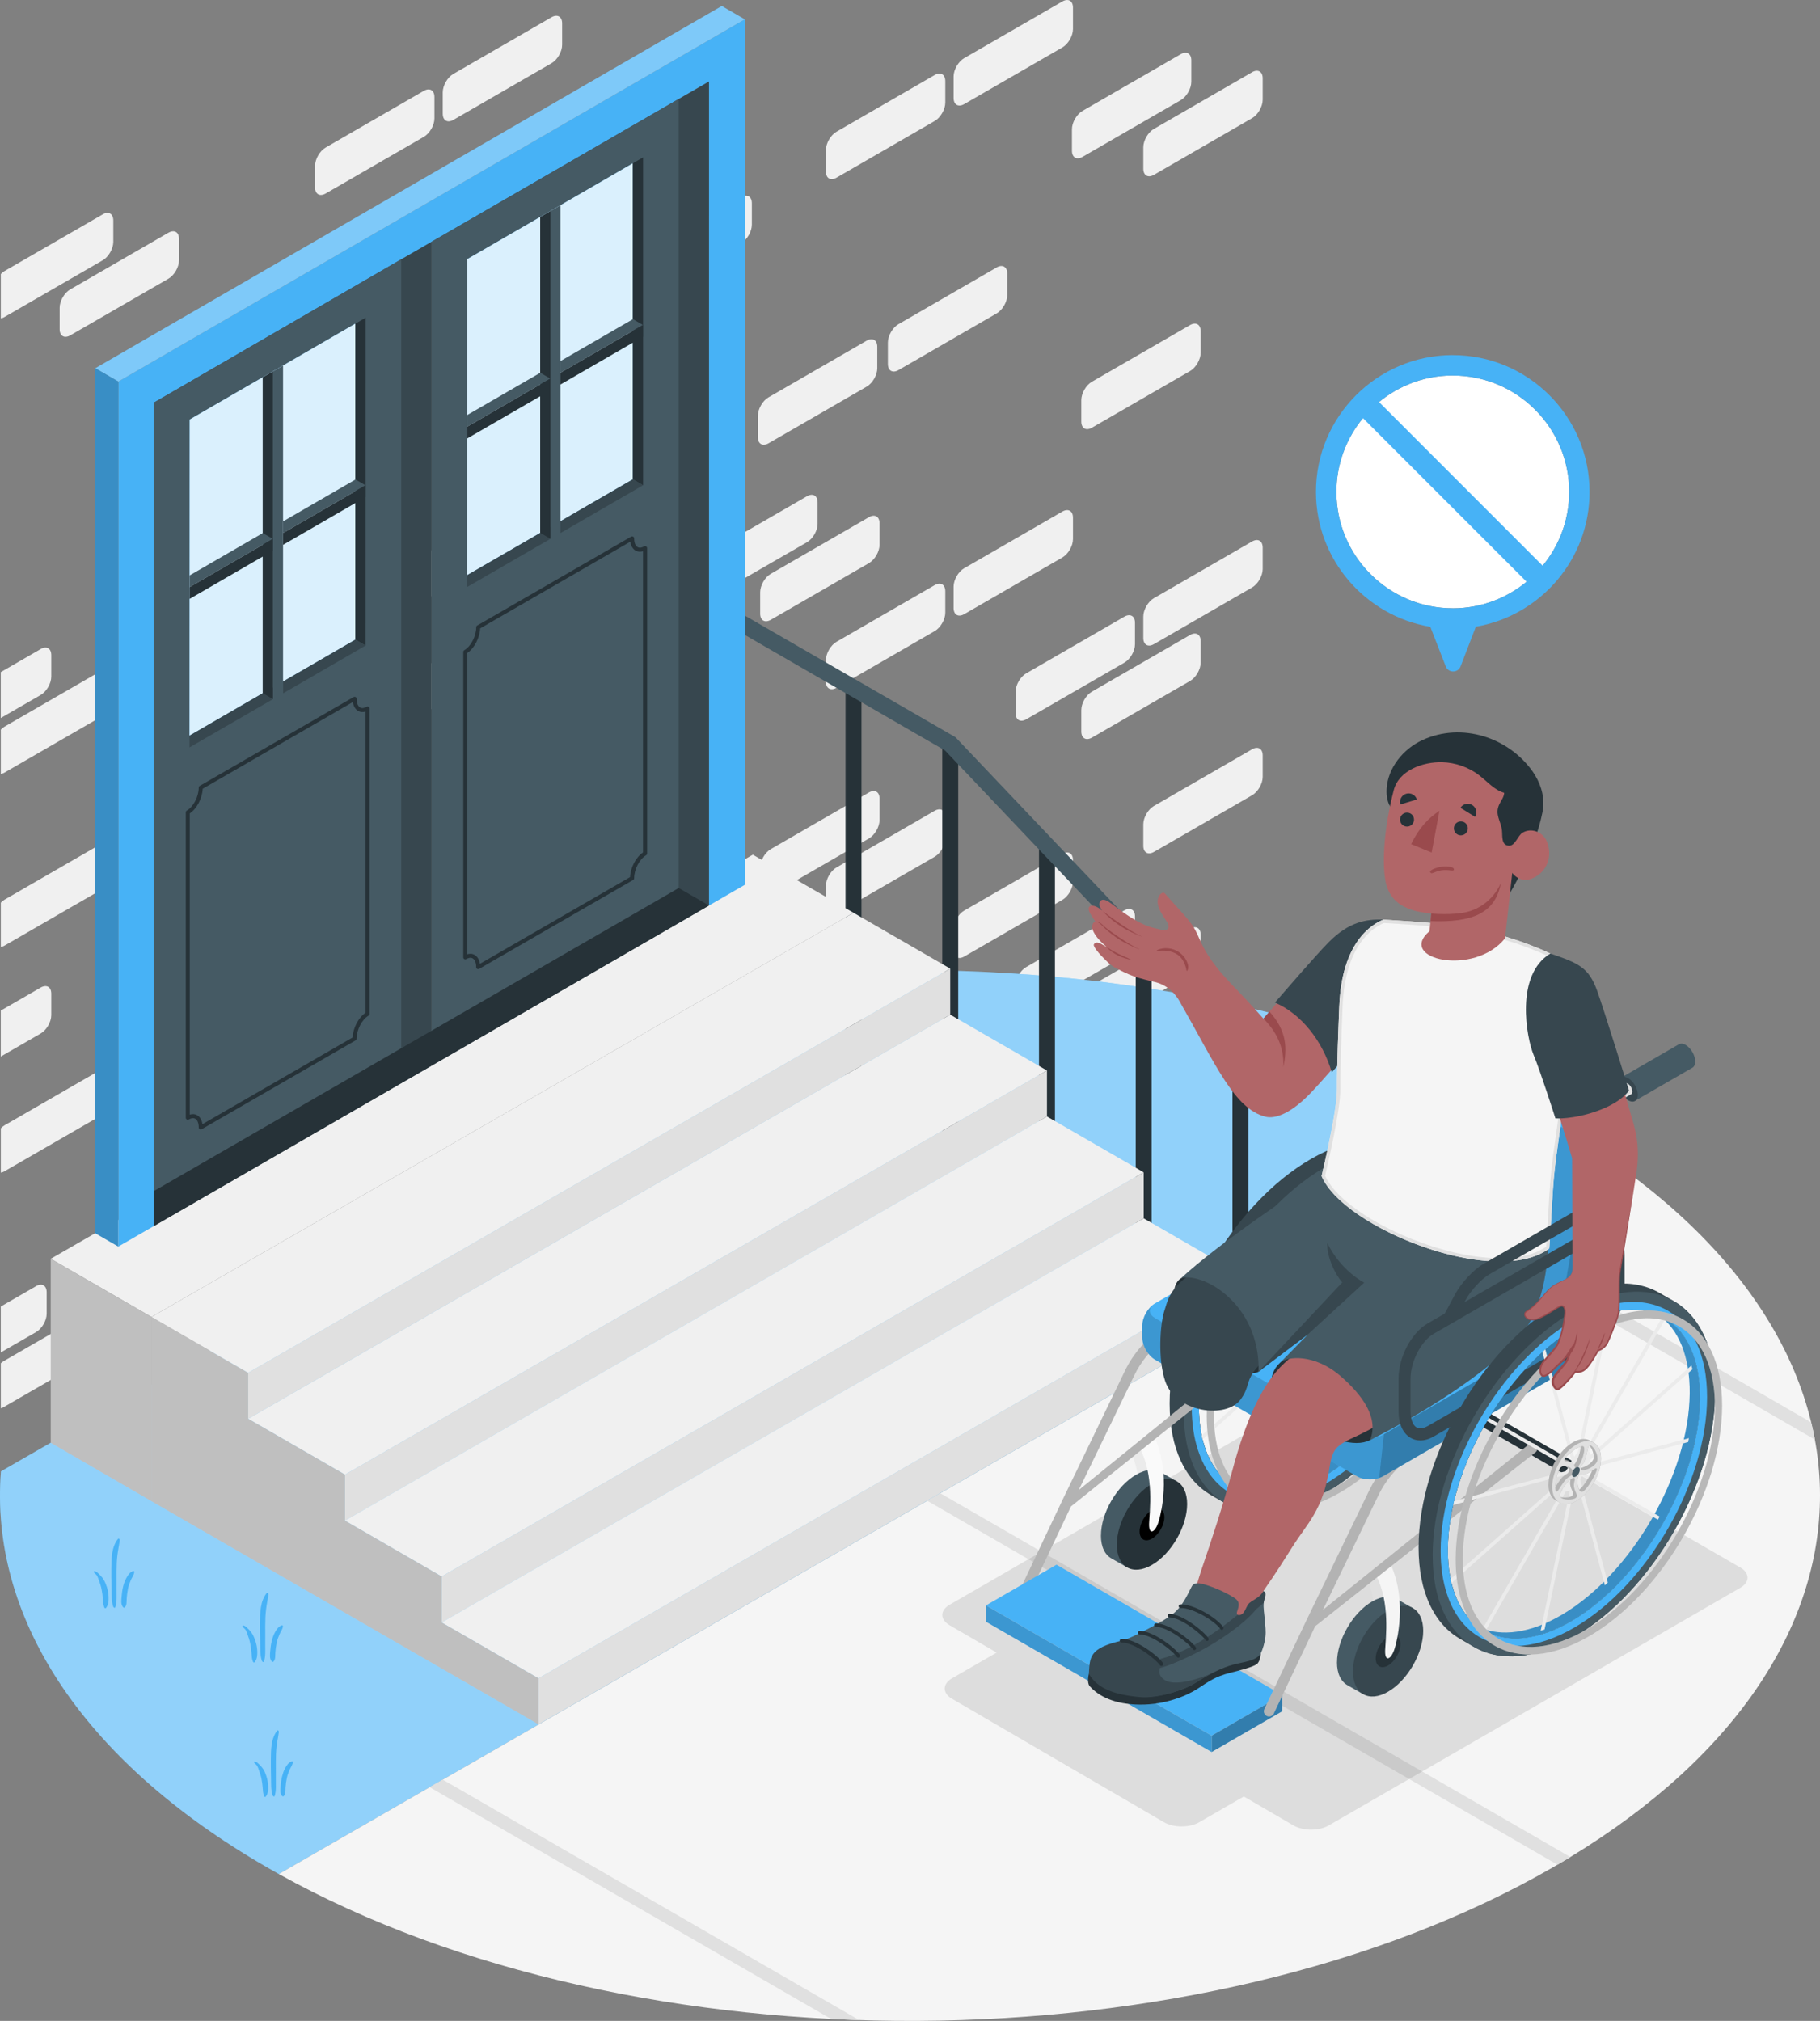 <svg xmlns="http://www.w3.org/2000/svg" viewBox="0 0 422 468.57"><rect x="0" y="0" width="422" height="468.57" fill="#808080" stroke="none"/><defs><style>      .cls-1 {        fill: #fafafa;      }      .cls-2 {        fill: #b16668;      }      .cls-3 {        fill: #47b2f6;      }      .cls-4 {        fill: #263238;      }      .cls-5 {        fill: #f0f0f0;      }      .cls-6, .cls-7 {        opacity: .3;      }      .cls-8 {        fill: #37474f;      }      .cls-9, .cls-7, .cls-10, .cls-11 {        fill: #fff;      }      .cls-12 {        fill: #e0e0e0;      }      .cls-13 {        fill: #455a64;      }      .cls-14 {        opacity: .15;      }      .cls-10 {        opacity: .8;      }      .cls-15 {        opacity: .2;      }      .cls-11 {        opacity: .4;      }      .cls-16 {        fill: #ebebeb;      }      .cls-17 {        fill: #ba68c8;      }      .cls-18 {        fill: #f5f5f5;      }      .cls-19 {        opacity: .1;      }      .cls-20 {        fill: #9a4a4d;      }      .cls-21 {        fill: #e6e6e6;      }    </style></defs><g id="Wall"><g id="Bricks"><path class="cls-5" d="M175.73,96.39v4.98c0,1.57,1.1,2.2,2.46,1.42l22.76-13.14c1.36-.78,2.46-2.69,2.46-4.26v-4.98c0-1.57-1.1-2.2-2.46-1.42l-22.76,13.14c-1.36.78-2.46,2.69-2.46,4.26Z"></path><path class="cls-5" d="M23.81,195.46l-22.76,13.14c-.3.18-.59.42-.86.69v10.27c.27-.04.56-.13.86-.31l22.76-13.14c1.36-.78,2.46-2.69,2.46-4.26v-4.98c0-1.57-1.1-2.2-2.46-1.42Z"></path><path class="cls-5" d="M23.6,302.46l-22.76,13.14c-.23.13-.44.3-.65.49v10.43c.21-.05.43-.13.65-.26l22.76-13.14c1.36-.78,2.46-2.69,2.46-4.26v-4.98c0-1.57-1.1-2.2-2.46-1.42Z"></path><path class="cls-5" d="M23.81,247.78l-22.76,13.14c-.3.18-.59.41-.86.69v10.27c.27-.04.56-.13.86-.31l22.76-13.14c1.36-.78,2.46-2.69,2.46-4.26v-4.97c0-1.57-1.1-2.2-2.46-1.42Z"></path><path class="cls-5" d="M275.94,75.37l-22.76,13.14c-1.36.78-2.46,2.69-2.46,4.26v4.98c0,1.57,1.1,2.2,2.46,1.42l22.76-13.14c1.36-.78,2.46-2.69,2.46-4.26v-4.98c0-1.57-1.1-2.2-2.46-1.42Z"></path><path class="cls-5" d="M290.32,173.73l-22.76,13.14c-1.36.78-2.46,2.69-2.46,4.26v4.98c0,1.57,1.1,2.2,2.46,1.42l22.76-13.14c1.36-.78,2.46-2.69,2.46-4.26v-4.98c0-1.57-1.1-2.2-2.46-1.42Z"></path><path class="cls-5" d="M290.32,125.55l-22.76,13.14c-1.36.78-2.46,2.69-2.46,4.26v4.98c0,1.57,1.1,2.2,2.46,1.42l22.76-13.14c1.36-.78,2.46-2.69,2.46-4.26v-4.98c0-1.57-1.1-2.2-2.46-1.42Z"></path><path class="cls-5" d="M290.32,16.75l-22.76,13.14c-1.36.78-2.46,2.69-2.46,4.26v4.97c0,1.57,1.1,2.2,2.46,1.42l22.76-13.14c1.36-.78,2.46-2.69,2.46-4.26v-4.98c0-1.57-1.1-2.2-2.46-1.42Z"></path><path class="cls-5" d="M127.88,213.04l-22.76,13.14c-1.36.78-2.46,2.69-2.46,4.26v4.98c0,1.57,1.1,2.2,2.46,1.42l22.76-13.14c1.36-.78,2.46-2.69,2.46-4.26v-4.98c0-1.57-1.1-2.2-2.46-1.42Z"></path><path class="cls-5" d="M191.5,153.07v4.98c0,1.57,1.1,2.2,2.46,1.42l22.76-13.14c1.36-.78,2.46-2.69,2.46-4.26v-4.98c0-1.57-1.1-2.2-2.46-1.42l-22.76,13.14c-1.36.78-2.46,2.69-2.46,4.26Z"></path><path class="cls-5" d="M161.89,132.46v4.98c0,1.57,1.1,2.2,2.46,1.42l22.76-13.14c1.36-.78,2.46-2.69,2.46-4.26v-4.98c0-1.57-1.1-2.2-2.46-1.42l-22.76,13.14c-1.36.78-2.46,2.69-2.46,4.26Z"></path><path class="cls-5" d="M231.09,62.02l-22.76,13.14c-1.36.78-2.46,2.69-2.46,4.26v4.97c0,1.57,1.1,2.2,2.46,1.42l22.76-13.14c1.36-.78,2.46-2.69,2.46-4.26v-4.98c0-1.57-1.1-2.2-2.46-1.42Z"></path><path class="cls-5" d="M112.65,146.46l-22.76,13.14c-1.36.78-2.46,2.69-2.46,4.26v4.98c0,1.57,1.1,2.2,2.46,1.42l22.76-13.14c1.36-.78,2.46-2.69,2.46-4.26v-4.97c0-1.57-1.1-2.2-2.46-1.42Z"></path><path class="cls-5" d="M193.96,211.79l22.76-13.14c1.36-.78,2.46-2.69,2.46-4.26v-4.98c0-1.57-1.1-2.2-2.46-1.42l-22.76,13.14c-1.36.78-2.46,2.69-2.46,4.26v4.97c0,1.57,1.1,2.2,2.46,1.42Z"></path><path class="cls-5" d="M30.66,266.72l22.76-13.14c1.36-.78,2.46-2.69,2.46-4.26v-4.98c0-1.57-1.1-2.2-2.46-1.42l-22.76,13.14c-1.36.78-2.46,2.69-2.46,4.26v4.98c0,1.57,1.1,2.2,2.46,1.42Z"></path><path class="cls-5" d="M102.66,21.4v4.98c0,1.57,1.1,2.2,2.46,1.42l22.76-13.14c1.36-.78,2.46-2.69,2.46-4.26v-4.98c0-1.57-1.1-2.2-2.46-1.42l-22.76,13.14c-1.36.78-2.46,2.69-2.46,4.26Z"></path><path class="cls-5" d="M23.81,49.71L1.05,62.85c-.3.18-.59.41-.86.69v10.27c.27-.04.56-.13.86-.31l22.76-13.14c1.36-.78,2.46-2.69,2.46-4.26v-4.98c0-1.57-1.1-2.2-2.46-1.42Z"></path><path class="cls-5" d="M13.83,71.36v4.98c0,1.57,1.1,2.2,2.46,1.42l22.76-13.14c1.36-.78,2.46-2.69,2.46-4.26v-4.98c0-1.57-1.1-2.2-2.46-1.42l-22.76,13.14c-1.36.78-2.46,2.69-2.46,4.26Z"></path><path class="cls-5" d="M9.43,228.98L.18,234.32v10.65l9.25-5.34c1.36-.78,2.46-2.69,2.46-4.26v-4.97c0-1.57-1.1-2.2-2.46-1.42Z"></path><path class="cls-5" d="M132.28,58.25v4.98c0,1.57,1.1,2.2,2.46,1.42l22.76-13.14c1.36-.78,2.46-2.69,2.46-4.26v-4.98c0-1.57-1.1-2.2-2.46-1.42l-22.76,13.14c-1.36.78-2.46,2.69-2.46,4.26Z"></path><path class="cls-5" d="M9.43,150.49L.18,155.83v10.65l9.25-5.34c1.36-.78,2.46-2.69,2.46-4.26v-4.98c0-1.57-1.1-2.2-2.46-1.42Z"></path><path class="cls-5" d="M53.42,102.1l-22.76,13.14c-1.36.78-2.46,2.69-2.46,4.26v4.97c0,1.57,1.1,2.2,2.46,1.42l22.76-13.14c1.36-.78,2.46-2.69,2.46-4.26v-4.98c0-1.57-1.1-2.2-2.46-1.42Z"></path><path class="cls-5" d="M112.65,120.29l-22.76,13.14c-1.36.78-2.46,2.69-2.46,4.26v4.98c0,1.57,1.1,2.2,2.46,1.42l22.76-13.14c1.36-.78,2.46-2.69,2.46-4.26v-4.98c0-1.57-1.1-2.2-2.46-1.42Z"></path><path class="cls-5" d="M142.26,62.77l-22.76,13.14c-1.36.78-2.46,2.69-2.46,4.26v4.98c0,1.57,1.1,2.2,2.46,1.42l22.76-13.14c1.36-.78,2.46-2.69,2.46-4.26v-4.97c0-1.57-1.1-2.2-2.46-1.42Z"></path><path class="cls-5" d="M43.44,238.41v4.98c0,1.57,1.1,2.2,2.46,1.42l22.76-13.14c1.36-.78,2.46-2.69,2.46-4.26v-4.98c0-1.57-1.1-2.2-2.46-1.42l-22.76,13.14c-1.36.78-2.46,2.69-2.46,4.26Z"></path><path class="cls-5" d="M98.27,256.27l-22.76,13.14c-1.36.78-2.46,2.69-2.46,4.26v4.98c0,1.57,1.1,2.2,2.46,1.42l22.76-13.14c1.36-.78,2.46-2.69,2.46-4.26v-4.98c0-1.57-1.1-2.2-2.46-1.42Z"></path><path class="cls-5" d="M132.28,187.2v4.97c0,1.57,1.1,2.2,2.46,1.42l22.76-13.14c1.36-.78,2.46-2.69,2.46-4.26v-4.98c0-1.57-1.1-2.2-2.46-1.42l-22.76,13.14c-1.36.78-2.46,2.69-2.46,4.26Z"></path><path class="cls-5" d="M221.11,136v4.98c0,1.57,1.1,2.2,2.46,1.42l22.76-13.14c1.36-.78,2.46-2.69,2.46-4.26v-4.97c0-1.57-1.1-2.2-2.46-1.42l-22.76,13.14c-1.36.78-2.46,2.69-2.46,4.26Z"></path><path class="cls-5" d="M248.55,29.97v4.98c0,1.57,1.1,2.2,2.46,1.42l22.76-13.14c1.36-.78,2.46-2.69,2.46-4.26v-4.98c0-1.57-1.1-2.2-2.46-1.42l-22.76,13.14c-1.36.78-2.46,2.69-2.46,4.26Z"></path><path class="cls-5" d="M191.5,34.8v4.98c0,1.57,1.1,2.2,2.46,1.42l22.76-13.14c1.36-.78,2.46-2.69,2.46-4.26v-4.98c0-1.57-1.1-2.2-2.46-1.42l-22.76,13.14c-1.36.78-2.46,2.69-2.46,4.26Z"></path><path class="cls-5" d="M221.11,17.74v4.98c0,1.57,1.1,2.2,2.46,1.42l22.76-13.14c1.36-.78,2.46-2.69,2.46-4.26V1.76c0-1.57-1.1-2.2-2.46-1.42l-22.76,13.14c-1.36.78-2.46,2.69-2.46,4.26Z"></path><path class="cls-5" d="M221.11,215.39v4.97c0,1.57,1.1,2.2,2.46,1.42l22.76-13.14c1.36-.78,2.46-2.69,2.46-4.26v-4.97c0-1.57-1.1-2.2-2.46-1.42l-22.76,13.14c-1.36.78-2.46,2.69-2.46,4.26Z"></path><path class="cls-5" d="M263.17,149.38v-4.98c0-1.57-1.1-2.2-2.46-1.42l-22.76,13.14c-1.36.78-2.46,2.69-2.46,4.26v4.98c0,1.57,1.1,2.2,2.46,1.42l22.76-13.14c1.36-.78,2.46-2.69,2.46-4.26Z"></path><path class="cls-5" d="M201.48,119.91l-22.76,13.14c-1.36.78-2.46,2.69-2.46,4.26v4.98c0,1.57,1.1,2.2,2.46,1.42l22.76-13.14c1.36-.78,2.46-2.69,2.46-4.26v-4.98c0-1.57-1.1-2.2-2.46-1.42Z"></path><path class="cls-5" d="M144.72,224.28v-4.98c0-1.57-1.1-2.2-2.46-1.42l-22.76,13.14c-1.36.78-2.46,2.69-2.46,4.26v4.98c0,1.57,1.1,2.2,2.46,1.42l22.76-13.14c1.36-.78,2.46-2.69,2.46-4.26Z"></path><path class="cls-5" d="M73.05,38.47v4.98c0,1.57,1.1,2.2,2.46,1.42l22.76-13.14c1.36-.78,2.46-2.69,2.46-4.26v-4.98c0-1.57-1.1-2.2-2.46-1.42l-22.76,13.14c-1.36.78-2.46,2.69-2.46,4.26Z"></path><path class="cls-5" d="M23.81,155.34l-22.76,13.14c-.3.18-.59.41-.86.69v10.27c.27-.04.56-.13.86-.31l22.76-13.14c1.36-.78,2.46-2.69,2.46-4.26v-4.98c0-1.57-1.1-2.2-2.46-1.42Z"></path><path class="cls-5" d="M171.87,45.7l-22.76,13.14c-1.36.78-2.46,2.69-2.46,4.26v4.98c0,1.57,1.1,2.2,2.46,1.42l22.76-13.14c1.36-.78,2.46-2.69,2.46-4.26v-4.98c0-1.57-1.1-2.2-2.46-1.42Z"></path><path class="cls-5" d="M60.27,187.32l22.76-13.14c1.36-.78,2.46-2.69,2.46-4.26v-4.98c0-1.57-1.1-2.2-2.46-1.42l-22.76,13.14c-1.36.78-2.46,2.69-2.46,4.26v4.98c0,1.57,1.1,2.2,2.46,1.42Z"></path><path class="cls-5" d="M253.18,171.03l22.76-13.14c1.36-.78,2.46-2.69,2.46-4.26v-4.98c0-1.57-1.1-2.2-2.46-1.42l-22.76,13.14c-1.36.78-2.46,2.69-2.46,4.26v4.98c0,1.57,1.1,2.2,2.46,1.42Z"></path><path class="cls-5" d="M263.17,217.48v-4.98c0-1.57-1.1-2.2-2.46-1.42l-22.76,13.14c-1.36.78-2.46,2.69-2.46,4.26v4.98c0,1.57,1.1,2.2,2.46,1.42l22.76-13.14c1.36-.78,2.46-2.69,2.46-4.26Z"></path><path class="cls-5" d="M253.18,239.12l22.76-13.14c1.36-.78,2.46-2.69,2.46-4.26v-4.98c0-1.57-1.1-2.2-2.46-1.42l-22.76,13.14c-1.36.78-2.46,2.69-2.46,4.26v4.98c0,1.57,1.1,2.2,2.46,1.42Z"></path><path class="cls-5" d="M203.94,190.14v-4.98c0-1.57-1.1-2.2-2.46-1.42l-22.76,13.14c-1.36.78-2.46,2.69-2.46,4.26v4.98c0,1.57,1.1,2.2,2.46,1.42l22.76-13.14c1.36-.78,2.46-2.69,2.46-4.26Z"></path><path class="cls-5" d="M8.36,298.21l-8.18,4.72v10.65l8.18-4.72c1.36-.78,2.46-2.69,2.46-4.26v-4.98c0-1.57-1.1-2.2-2.46-1.42Z"></path><path class="cls-5" d="M43.44,123.75v4.98c0,1.57,1.1,2.2,2.46,1.42l22.76-13.14c1.36-.78,2.46-2.69,2.46-4.26v-4.98c0-1.57-1.1-2.2-2.46-1.42l-22.76,13.14c-1.36.78-2.46,2.69-2.46,4.26Z"></path></g></g><g id="Floor"><g id="Floor-2" data-name="Floor"><g><path class="cls-3" d="M61.8,432.89c.94.55,1.89,1.08,2.85,1.62l298.79-172c-1.07-.64-2.14-1.27-3.23-1.9-43.51-25.12-101.3-36.98-158.29-35.55L.22,341.15c-2.62,33.02,17.91,66.53,61.58,91.74Z"></path><path class="cls-11" d="M61.8,432.89c.94.55,1.89,1.08,2.85,1.62l298.79-172c-1.07-.64-2.14-1.27-3.23-1.9-43.51-25.12-101.3-36.98-158.29-35.55L.22,341.15c-2.62,33.02,17.91,66.53,61.58,91.74Z"></path><g><g><path class="cls-3" d="M61.76,411.8c-.23-.69-.52-1.39-.98-1.97-.28-.35-.59-.68-.93-.97-.22-.19-.55-.5-.86-.42-.09.03-.09.2-.04.26.21.27.51.45.69.75.15.24.23.53.33.8.26.71.51,1.43.66,2.18.13.69.24,1.37.28,2.06.02.35.05.68.09,1.03.04.34.13.61.23.93.04.11.22.29.33.17.61-.65.65-1.65.62-2.5-.03-.79-.18-1.57-.43-2.32Z"></path><path class="cls-3" d="M64.3,401.24c-1.47,1.81-1.48,4.44-1.5,6.67-.01,1.34,0,2.69.04,4.04.05,1.38-.08,2.99.37,4.31.05.15.36.46.46.17.43-1.18.27-2.74.29-3.99.02-1.32,0-2.65,0-3.97,0-1.2.04-2.39.18-3.59.13-1.12.38-2.22.52-3.34.02-.14-.21-.49-.36-.31Z"></path><path class="cls-3" d="M67.73,408.38c-.76.15-1.31,1.01-1.65,1.65-.3.57-.51,1.21-.67,1.84-.18.72-.27,1.45-.33,2.19-.06.8-.22,1.67.31,2.33.06.08.24.18.34.1.57-.48.43-1.41.48-2.08.06-.74.15-1.48.31-2.21.14-.63.36-1.22.61-1.81.24-.57.66-1.1.76-1.71.02-.09-.02-.31-.16-.29Z"></path></g><g><path class="cls-3" d="M24.72,367.82c-.24-.73-.55-1.45-1.02-2.05-.29-.37-.62-.71-.97-1.02-.23-.2-.57-.52-.9-.44-.1.03-.09.21-.04.27.21.28.53.47.72.78.16.26.24.55.35.84.27.74.54,1.5.69,2.28.14.72.25,1.43.29,2.16.02.36.05.71.09,1.07.04.36.13.64.25.98.04.11.23.31.35.17.63-.68.68-1.72.65-2.61-.03-.83-.19-1.64-.45-2.43Z"></path><path class="cls-3" d="M27.38,356.78c-1.54,1.89-1.55,4.64-1.57,6.98-.01,1.41,0,2.82.05,4.22.05,1.45-.08,3.13.38,4.51.05.16.38.48.48.18.45-1.23.28-2.87.31-4.17.02-1.38-.01-2.77,0-4.15,0-1.25.04-2.5.19-3.75.13-1.17.4-2.32.55-3.49.02-.14-.22-.52-.38-.32Z"></path><path class="cls-3" d="M30.96,364.25c-.79.15-1.37,1.06-1.72,1.73-.32.6-.54,1.26-.7,1.92-.19.75-.28,1.52-.34,2.29-.06.84-.23,1.74.33,2.44.07.08.25.19.35.1.59-.5.44-1.48.5-2.18.06-.78.16-1.55.32-2.31.14-.66.37-1.27.64-1.89.25-.59.69-1.15.79-1.79.02-.1-.02-.33-.17-.3Z"></path></g><g><path class="cls-3" d="M59.19,380.4c-.24-.73-.55-1.45-1.02-2.05-.29-.37-.62-.71-.97-1.02-.23-.2-.57-.52-.9-.44-.1.03-.09.21-.04.27.21.28.53.47.72.78.16.26.24.55.35.84.27.74.54,1.5.69,2.28.14.72.25,1.43.29,2.16.02.36.05.71.09,1.07.04.36.13.64.25.98.04.11.23.31.35.17.63-.68.68-1.72.65-2.61-.03-.83-.19-1.64-.45-2.43Z"></path><path class="cls-3" d="M61.85,369.36c-1.54,1.89-1.55,4.64-1.57,6.98-.01,1.41,0,2.82.05,4.22.05,1.45-.08,3.13.38,4.51.05.16.38.48.48.18.45-1.23.28-2.87.31-4.17.02-1.38-.01-2.77,0-4.15,0-1.25.04-2.5.19-3.75.13-1.17.4-2.32.55-3.49.02-.14-.22-.52-.38-.32Z"></path><path class="cls-3" d="M65.43,376.83c-.79.15-1.37,1.06-1.72,1.73-.32.6-.54,1.26-.7,1.92-.19.75-.28,1.52-.34,2.29-.06.84-.23,1.74.33,2.44.07.08.25.19.35.1.59-.5.44-1.48.5-2.18.06-.78.16-1.55.32-2.31.14-.66.37-1.27.64-1.89.25-.59.69-1.15.79-1.79.02-.1-.02-.33-.17-.3Z"></path></g></g></g><g><path id="Floor-3" data-name="Floor" class="cls-18" d="M64.65,434.51c82.6,45.95,214.09,45.41,295.55-1.62,81.31-46.94,82.39-122.68,3.23-170.38L64.65,434.51Z"></path><path class="cls-12" d="M330.36,281.56l90.45,52.22c-.25-1.33-.54-2.67-.86-3.99l-86.56-49.97-3.03,1.75ZM218.03,346.22l-3.03,1.75,146.14,84.38c1.01-.59,2.01-1.18,2.99-1.77l-146.1-84.35ZM99.63,414.38l93.08,53.74c2.17.11,4.34.19,6.51.26l-96.56-55.75-3.03,1.75Z"></path></g></g></g><g id="Stairs"><g id="Stairs-2" data-name="Stairs"><g><g><path class="cls-4" d="M285.77,243.31c0-.27.18-.55.54-.76.72-.42,1.9-.42,2.62,0,.36.21.54.48.54.76v60.05c0,.27-.18.55-.54.76-.72.42-1.9.42-2.62,0-.36-.21-.54-.48-.54-.76v-60.05Z"></path><path class="cls-13" d="M288.94,242.55c.36.21.54.48.54.76s-.18.55-.54.76c-.72.42-1.9.42-2.62,0-.36-.21-.54-.48-.54-.76s.18-.55.54-.76c.72-.42,1.9-.42,2.62,0Z"></path></g><g><path class="cls-4" d="M263.34,219.69c0-.27.18-.55.54-.76.72-.42,1.9-.42,2.62,0,.36.21.54.48.54.76v70.77c0,.27-.18.55-.54.76-.72.42-1.9.42-2.62,0-.36-.21-.54-.48-.54-.76v-70.77Z"></path><path class="cls-13" d="M266.51,218.93c.36.21.54.48.54.76s-.18.55-.54.76c-.72.42-1.9.42-2.62,0-.36-.21-.54-.48-.54-.76s.18-.55.54-.76c.72-.42,1.9-.42,2.62,0Z"></path></g><g><path class="cls-4" d="M240.91,196.08c0-.27.18-.55.54-.76.72-.42,1.9-.42,2.62,0,.36.21.54.48.54.76v81.48c0,.27-.18.55-.54.76-.72.42-1.9.42-2.62,0-.36-.21-.54-.48-.54-.76v-81.48Z"></path><path class="cls-13" d="M244.08,195.32c.36.21.54.48.54.76s-.18.55-.54.76c-.72.42-1.9.42-2.62,0-.36-.21-.54-.48-.54-.76,0-.27.18-.55.54-.76.72-.42,1.9-.42,2.62,0Z"></path></g><g><path class="cls-4" d="M218.48,172.46c0-.27.18-.55.54-.76.72-.42,1.9-.42,2.62,0,.36.21.54.48.54.76v92.2c0,.27-.18.55-.54.76-.72.42-1.9.42-2.62,0-.36-.21-.54-.48-.54-.76v-92.2Z"></path><path class="cls-13" d="M221.65,171.7c.36.21.54.48.54.76s-.18.55-.54.76c-.72.42-1.9.42-2.62,0-.36-.21-.54-.48-.54-.76,0-.27.18-.55.54-.76.72-.42,1.9-.42,2.62,0Z"></path></g><g><path class="cls-4" d="M196.05,159.51c0-.27.18-.55.54-.76.72-.42,1.9-.42,2.62,0,.36.21.54.48.54.76v92.26c0,.27-.18.55-.54.76-.72.42-1.9.42-2.62,0-.36-.21-.54-.48-.54-.76v-92.26Z"></path><path class="cls-13" d="M199.21,158.76c.36.21.54.48.54.76s-.18.55-.54.76c-.72.42-1.9.42-2.62,0-.36-.21-.54-.48-.54-.76s.18-.55.54-.76c.72-.42,1.9-.42,2.62,0Z"></path></g><path class="cls-13" d="M296.95,255.06c.48,0,.96-.18,1.33-.53.78-.74.81-1.96.07-2.74l-76.81-80.86-59.84-34.55c-.92-.54-2.11-.22-2.65.71-.54.93-.22,2.11.71,2.65l59.36,34.27,76.42,80.46c.38.4.89.6,1.41.6Z"></path></g><g id="Strairs"><line class="cls-17" x1="57.55" y1="328.96" x2="220.33" y2="235.26"></line><polygon class="cls-5" points="57.55 328.96 79.99 341.91 242.76 248.21 220.33 235.26 57.55 328.96"></polygon><polygon class="cls-12" points="242.76 248.21 242.76 258.87 79.99 352.58 79.99 341.91 242.76 248.21"></polygon><polygon class="cls-5" points="79.99 352.58 102.41 365.53 265.19 271.82 242.76 258.87 79.99 352.58"></polygon><polygon class="cls-12" points="265.19 271.82 265.19 282.49 102.41 376.19 102.41 365.53 265.19 271.82"></polygon><polygon class="cls-5" points="102.41 376.19 124.85 389.14 287.62 295.44 265.19 282.49 102.41 376.19"></polygon><polygon class="cls-12" points="287.62 295.44 287.62 306.1 124.85 399.8 124.85 389.14 287.62 295.44"></polygon><polygon class="cls-12" points="57.55 328.96 57.55 318.3 35.12 305.35 35.12 348.06 124.85 399.8 124.85 389.14 102.41 376.19 102.41 365.53 79.99 352.58 79.99 341.91 57.55 328.96"></polygon><polygon class="cls-14" points="57.55 328.96 57.55 318.3 35.12 305.35 35.12 348.06 124.85 399.8 124.85 389.14 102.41 376.19 102.41 365.53 79.99 352.58 79.99 341.91 57.55 328.96"></polygon></g><g id="Strairs-2" data-name="Strairs"><polygon class="cls-5" points="35.12 305.35 57.55 318.3 220.33 224.59 197.9 211.64 35.12 305.35"></polygon><polygon class="cls-5" points="11.77 291.86 35.12 305.34 197.9 211.64 174.55 198.17 11.77 291.86"></polygon><polygon class="cls-12" points="220.33 224.59 220.33 235.26 57.55 328.96 57.55 318.3 220.33 224.59"></polygon></g><polygon class="cls-12" points="35.12 305.34 35.12 348.06 11.77 334.52 11.77 291.86 35.12 305.34"></polygon><polygon class="cls-14" points="35.12 305.34 35.12 348.06 11.77 334.52 11.77 291.86 35.12 305.34"></polygon></g></g><g id="Door"><g id="Door-2" data-name="Door"><g id="Door-3" data-name="Door"><g><g><polygon class="cls-3" points="162.3 208.75 164.39 209.95 164.39 18.9 162.3 20.07 162.3 208.75"></polygon><polygon class="cls-15" points="162.3 208.75 164.39 209.95 164.39 18.9 162.3 20.07 162.3 208.75"></polygon></g><polygon class="cls-3" points="164.39 209.95 172.69 205.16 172.69 4.49 27.43 88.47 27.43 289.03 35.73 284.24 35.73 93.33 164.39 18.9 164.39 209.95"></polygon><g><polygon class="cls-3" points="172.69 4.49 27.43 88.47 22.1 85.38 167.36 1.39 172.69 4.49"></polygon><polygon class="cls-7" points="172.69 4.49 27.43 88.47 22.1 85.38 167.36 1.39 172.69 4.49"></polygon></g><g><polygon class="cls-3" points="27.43 289.03 27.43 88.47 22.1 85.38 22.1 285.95 27.43 289.03"></polygon><polyline class="cls-15" points="22.1 85.38 22.1 285.95 27.43 289.03 27.43 88.47"></polyline></g></g><g><g><polygon class="cls-8" points="164.39 18.9 164.39 209.95 100.06 247.1 100.06 56.07 164.39 18.9"></polygon><polygon class="cls-13" points="100.06 56.06 100.06 242.99 157.37 205.9 157.37 22.95 100.06 56.06"></polygon><path class="cls-4" d="M110.87,224.7c-.08,0-.16-.02-.23-.06-.14-.08-.23-.24-.23-.4,0-.99-.29-1.73-.8-2.03-.51-.29-1.1-.07-1.5.16-.14.08-.32.08-.46,0-.14-.08-.23-.24-.23-.4v-70.81c0-.17.09-.32.23-.4,1.53-.88,2.77-3.27,2.77-5.33,0-.17.09-.32.23-.4l35.69-20.6c.14-.08.32-.08.47,0,.15.08.23.24.23.4,0,.99.29,1.73.8,2.02.51.29,1.09.07,1.5-.16.14-.08.32-.08.47,0,.14.08.23.24.23.4v70.81c0,.17-.09.32-.23.4-1.53.88-2.77,3.27-2.77,5.33,0,.17-.09.32-.23.4l-35.69,20.6c-.07.04-.15.06-.23.06ZM109.06,221.14c.36,0,.7.09,1,.27.64.37,1.07,1.1,1.21,2.06l34.82-20.1c.1-2.22,1.36-4.63,3-5.72v-69.84c-.62.19-1.22.14-1.73-.15-.64-.37-1.07-1.1-1.21-2.06l-34.82,20.1c-.1,2.22-1.36,4.63-3,5.72v69.84c.25-.08.49-.11.73-.11Z"></path></g><line class="cls-4" x1="157.37" y1="205.9" x2="164.39" y2="209.95"></line><g><polygon class="cls-3" points="146.73 37.87 108.32 60.1 108.28 133.38 146.73 111.14 146.73 37.87"></polygon><polygon class="cls-10" points="146.73 37.87 108.32 60.1 108.28 133.38 146.73 111.14 146.73 37.87"></polygon><polygon class="cls-8" points="125.25 123.57 127.62 124.94 108.28 136.12 108.28 133.38 125.25 123.57"></polygon><polygon class="cls-4" points="146.73 111.14 146.73 37.87 149.11 36.49 149.11 112.51 146.73 111.14"></polygon><polygon class="cls-8" points="146.73 111.14 149.11 112.51 129.96 123.59 129.96 120.85 146.73 111.14"></polygon></g><g><polygon class="cls-13" points="127.62 124.94 129.96 123.59 129.96 47.57 127.62 48.94 127.62 124.94"></polygon><polygon class="cls-4" points="127.62 124.94 125.25 123.57 125.25 50.31 127.62 48.94 127.62 124.94"></polygon></g><g><polygon class="cls-13" points="127.6 87.78 125.27 86.43 108.28 96.26 108.28 98.96 127.6 87.78"></polygon><polygon class="cls-4" points="127.6 87.78 127.6 90.52 108.28 101.69 108.28 98.96 127.6 87.78"></polygon></g><g><polygon class="cls-13" points="149.09 75.35 146.76 74 129.96 83.71 129.96 86.42 149.09 75.35"></polygon><polygon class="cls-4" points="149.09 75.35 149.09 78.09 129.96 89.15 129.96 86.42 149.09 75.35"></polygon></g><g><polygon class="cls-8" points="100.06 56.06 100.06 247.1 35.73 284.24 35.73 93.33 100.06 56.06"></polygon><polygon class="cls-13" points="35.73 93.33 35.73 276.13 93.04 247.04 93.04 60.12 35.73 93.33"></polygon><path class="cls-4" d="M46.54,261.88c-.08,0-.16-.02-.23-.06-.14-.08-.23-.24-.23-.4,0-.99-.29-1.73-.8-2.02-.51-.29-1.1-.07-1.5.16-.14.08-.32.08-.47,0-.15-.08-.23-.24-.23-.4v-70.81c0-.17.09-.32.23-.4,1.53-.88,2.77-3.27,2.77-5.33,0-.17.09-.32.23-.4l35.69-20.6c.14-.08.32-.08.47,0,.15.08.23.24.23.4,0,.99.29,1.73.8,2.02.51.29,1.1.07,1.5-.16.14-.08.32-.08.46,0,.14.08.23.24.23.4v70.81c0,.17-.09.32-.23.4-1.53.88-2.77,3.27-2.77,5.33,0,.17-.09.32-.23.4l-35.69,20.6c-.07.04-.15.06-.23.06ZM44.73,258.32c.36,0,.7.09,1,.27.64.37,1.07,1.1,1.21,2.06l34.82-20.1c.1-2.22,1.36-4.63,3-5.72v-69.84c-.62.19-1.22.14-1.73-.15-.64-.37-1.07-1.1-1.21-2.06l-34.82,20.1c-.1,2.22-1.36,4.63-3,5.72v69.84c.25-.08.49-.11.73-.11Z"></path></g><g><polygon class="cls-3" points="82.4 75.04 43.98 97.27 43.95 170.56 82.4 148.31 82.4 75.04"></polygon><polygon class="cls-10" points="82.4 75.04 43.98 97.27 43.95 170.56 82.4 148.31 82.4 75.04"></polygon><polygon class="cls-8" points="60.91 160.74 63.29 162.11 43.95 173.29 43.95 170.56 60.91 160.74"></polygon><polygon class="cls-4" points="82.4 148.31 82.4 75.04 84.78 73.66 84.77 149.68 82.4 148.31"></polygon><polygon class="cls-8" points="82.4 148.31 84.77 149.68 65.63 160.76 65.63 158.02 82.4 148.31"></polygon></g><g><polygon class="cls-13" points="63.29 162.11 65.63 160.76 65.63 84.74 63.29 86.11 63.29 162.11"></polygon><polygon class="cls-4" points="63.29 162.11 60.91 160.74 60.91 87.48 63.29 86.11 63.29 162.11"></polygon></g><g><polygon class="cls-13" points="63.27 124.95 60.93 123.6 43.95 133.43 43.95 136.14 63.27 124.95"></polygon><polygon class="cls-4" points="63.27 124.95 63.27 127.69 43.95 138.87 43.95 136.14 63.27 124.95"></polygon></g><g><polygon class="cls-13" points="84.76 112.52 82.42 111.18 65.63 120.89 65.63 123.59 84.76 112.52"></polygon><polygon class="cls-4" points="84.76 112.52 84.76 115.27 65.63 126.33 65.63 123.59 84.76 112.52"></polygon></g><polyline class="cls-4" points="164.39 209.95 35.73 284.24 35.73 276.13 157.37 205.9"></polyline></g></g></g></g><g id="Shadow"><path id="Shadow-2" data-name="Shadow" class="cls-19" d="M403.49,363.43l-80.08-46.23c-2.25-1.3-5.93-1.3-8.18,0l-95.05,54.88c-2.25,1.3-2.25,3.43,0,4.74l10.91,6.35-10.35,5.97c-2.25,1.3-2.25,3.43,0,4.74l49.14,28.61c2.24,1.31,5.92,1.31,8.17.02l10.35-5.97,11.51,6.7c2.25,1.31,5.92,1.31,8.17.01l95.43-55.1c2.25-1.3,2.25-3.42,0-4.72Z"></path></g><g id="Character"><g id="Character-2" data-name="Character"><g><g><path class="cls-8" d="M271.2,325.45c0,10.45,3.66,17.78,9.59,21.2.5.29,2.47,1.43,3.16,1.83.04.01.08.04.12.06,5.93,3.43,14.11,2.93,23.15-2.29,18.08-10.43,32.74-35.82,32.74-56.7,0-10.45-3.67-17.77-9.59-21.2-.09-.05-.18-.1-.27-.15-.81-.46-2.53-1.46-3.02-1.74-5.92-3.43-14.11-2.93-23.15,2.29-18.08,10.45-32.73,35.82-32.73,56.7ZM277.99,325.73c.19-18.76,13.44-41.69,29.58-51.24,8.07-4.77,15.33-5.29,20.56-2.28,5.23,3.02,8.41,9.58,8.31,18.95-.19,18.76-13.44,41.7-29.58,51.24-8.07,4.78-15.34,5.29-20.56,2.28-5.23-3.02-8.41-9.56-8.31-18.95Z"></path><path class="cls-13" d="M274.47,327.36c0,10.37,3.62,17.67,9.47,21.12.04.01.08.04.12.06,5.93,3.43,14.11,2.93,23.15-2.29,18.08-10.43,32.74-35.82,32.74-56.7,0-10.45-3.67-17.77-9.59-21.2-.09-.05-.18-.1-.27-.15-5.91-3.26-13.99-2.7-22.89,2.44-18.08,10.45-32.74,35.82-32.74,56.71ZM277.99,325.73c.19-18.76,13.44-41.69,29.58-51.24,8.07-4.77,15.33-5.29,20.56-2.28,5.23,3.02,8.41,9.58,8.31,18.95-.19,18.76-13.44,41.7-29.58,51.24-8.07,4.78-15.34,5.29-20.56,2.28-5.23-3.02-8.41-9.56-8.31-18.95Z"></path><path class="cls-3" d="M276.33,326.28c0,3.78.51,7.13,1.47,10.01.01.04.03.06.04.1,1.5,4.56,4.12,7.91,7.53,9.88,5.6,3.23,13.32,2.76,21.85-2.16,17.06-9.84,30.89-33.8,30.89-53.5,0-9.84-3.45-16.77-9.05-20-3.53-2.03-7.91-2.6-12.81-1.51-2.85.65-5.88,1.85-9.03,3.67-17.05,9.86-30.89,33.8-30.89,53.51ZM285.25,344c-4.6-3.25-7.35-9.52-7.26-18.27.19-18.76,13.44-41.69,29.58-51.24,7.44-4.4,14.19-5.19,19.29-2.91.43.19.86.4,1.27.64,5.23,3.02,8.41,9.58,8.31,18.95-.19,18.76-13.44,41.7-29.58,51.24-8.07,4.78-15.34,5.29-20.56,2.28-.36-.2-.7-.43-1.05-.68Z"></path><path class="cls-3" d="M285.25,344c.35.24.69.47,1.05.68,5.22,3.02,12.49,2.51,20.56-2.28,16.15-9.54,29.39-32.49,29.58-51.24.1-9.37-3.08-15.93-8.31-18.95-.41-.24-.83-.45-1.27-.64,4.58,3.26,7.3,9.54,7.21,18.24-.19,18.76-13.44,41.69-29.58,51.24-7.4,4.37-14.14,5.18-19.24,2.94Z"></path><path class="cls-15" d="M285.25,344c.35.24.69.47,1.05.68,5.22,3.02,12.49,2.51,20.56-2.28,16.15-9.54,29.39-32.49,29.58-51.24.1-9.37-3.08-15.93-8.31-18.95-.41-.24-.83-.45-1.27-.64,4.58,3.26,7.3,9.54,7.21,18.24-.19,18.76-13.44,41.69-29.58,51.24-7.4,4.37-14.14,5.18-19.24,2.94Z"></path><path class="cls-16" d="M305.85,307.01l-.53.78-25.87,6.92c-.07.3-.13.61-.2.91l25.5-6.82-.4,1.19-25.74,22.83c.07.31.15.61.23.91l25.44-22.57.35.89-18.65,32.42c.23.15.47.29.71.43l18.66-32.43.94-.14-6.77,32.44c.3-.07.6-.19.9-.28l6.85-32.8.83-.95,6.3,23.51c.23-.2.46-.42.69-.63l-6.4-23.89.41-.86,17.6,10.16c.14-.24.27-.48.41-.72l-17.59-10.16.53-.78,23.66-6.34c.06-.3.12-.6.17-.91l-23.27,6.23.4-1.19,23.7-21c-.08-.3-.16-.59-.25-.88l-23.38,20.72-.35-.89,17.68-30.62c-.24-.14-.48-.27-.73-.4l-17.68,30.6-.94.14,6.52-31.81c-.3.07-.6.15-.9.24l-6.6,32.21-.83.94-6.66-24.87c-.23.2-.46.41-.69.62l6.77,25.25-.41.86-18.76-10.83c-.14.24-.28.47-.42.71l18.77,10.84Z"></path><path class="cls-21" d="M279.8,328.25c0,3.78.51,7.13,1.47,10.01.01.04.03.06.04.1,1.5,4.56,4.12,7.91,7.53,9.88,5.6,3.23,13.32,2.76,21.85-2.16,17.06-9.84,30.89-33.8,30.89-53.51,0-9.84-3.45-16.77-9.05-20-3.53-2.03-7.91-2.6-12.81-1.51-2.85.65-5.88,1.85-9.03,3.67-17.05,9.86-30.89,33.8-30.89,53.51ZM288.73,345.97c-4.6-3.25-7.35-9.52-7.26-18.27.19-18.76,13.44-41.69,29.58-51.24,7.44-4.4,14.19-5.19,19.29-2.91.43.19.86.4,1.27.64,5.23,3.02,8.41,9.58,8.31,18.95-.19,18.76-13.44,41.7-29.58,51.24-8.07,4.78-15.34,5.29-20.56,2.28-.36-.2-.7-.43-1.05-.68Z"></path><path class="cls-15" d="M279.8,328.25c0,3.78.51,7.13,1.47,10.01.01.04.03.06.04.1,1.5,4.56,4.12,7.91,7.53,9.88,5.6,3.23,13.32,2.76,21.85-2.16,17.06-9.84,30.89-33.8,30.89-53.51,0-9.84-3.45-16.77-9.05-20-3.53-2.03-7.91-2.6-12.81-1.51-2.85.65-5.88,1.85-9.03,3.67-17.05,9.86-30.89,33.8-30.89,53.51ZM288.73,345.97c-4.6-3.25-7.35-9.52-7.26-18.27.19-18.76,13.44-41.69,29.58-51.24,7.44-4.4,14.19-5.19,19.29-2.91.43.19.86.4,1.27.64,5.23,3.02,8.41,9.58,8.31,18.95-.19,18.76-13.44,41.7-29.58,51.24-8.07,4.78-15.34,5.29-20.56,2.28-.36-.2-.7-.43-1.05-.68Z"></path><g><path class="cls-12" d="M301.31,310.89c0,1.77.61,3.02,1.61,3.62.31.19.55.3.83.47.52.33,1.14.48,1.84.43,0,0,.02,0,.03,0,.13-.01.27-.03.41-.06.04,0,.08-.01.12-.02.11-.02.21-.06.32-.09.08-.02.15-.04.23-.06.08-.03.15-.06.23-.09.11-.04.22-.08.34-.14.19-.09.38-.19.58-.3,3.12-1.81,5.66-6.19,5.66-9.8,0-.22-.01-.43-.03-.63,0-.07-.02-.14-.03-.21-.02-.12-.03-.25-.05-.37-.02-.09-.04-.16-.06-.25-.02-.09-.04-.19-.07-.28-.03-.09-.06-.17-.09-.26-.03-.07-.05-.14-.08-.21-.04-.09-.08-.18-.13-.26-.03-.05-.05-.1-.08-.15-.05-.09-.11-.18-.17-.26-.03-.03-.05-.07-.08-.1-.07-.09-.15-.17-.22-.25-.02-.02-.04-.04-.06-.06-.09-.08-.18-.16-.28-.23,0,0,0,0-.01-.01-.01,0-.03-.02-.04-.02-.07-.05-.14-.1-.22-.14-.27-.16-.53-.28-.75-.41-1.03-.65-2.47-.59-4.08.34-3.12,1.81-5.66,6.19-5.66,9.8ZM308.41,312.07c-.47-.91-.56-2.7.02-3.38.6-.71.56.32,2.03-.45.36-.19.69-.41.99-.6-.53,1.28-1.89,3.57-2.86,4.32-.06.05-.12.08-.17.1ZM305.01,305.1s.03-.1.06-.16c.33-.68,2.43-2.44,3.7-2.87.07,1.11-.78,3.49-1.51,4.23-.09-.16-.22-.31-.43-.43-.07-.04-.71-.4-.87-.49-.07-.04-.15-.08-.24-.11-.24-.09-.49-.13-.71-.16ZM310.84,301.84c.55.68,1.09,1.87.98,2.87-.12,1.07-1.93,2.15-3.04,2.33.05-.56.76-.82,1.24-2.53.39-1.4.36-2.47.83-2.67ZM304.07,313.78s-.04-.05-.06-.07c-.45-.71,1.29-3.11,2.45-4.03-.1.4-.2.93-.02,1.62.3,1.11.96,1.64.37,2.18-.41.38-1.77.55-2.74.3ZM302.92,311.45c.03-1.21.36-3.15.96-4.22.39-.68,1.12-.8,1.78-.6.35.33.54.75.4,1.18-.3.88-.78.31-2.01,1.95-.47.62-.84,1.24-1.13,1.68Z"></path><path class="cls-15" d="M301.31,310.89c0,1.77.61,3.02,1.61,3.62.31.19.55.3.83.47.52.33,1.14.48,1.84.43,0,0,.02,0,.03,0,.13-.01.27-.03.41-.06.04,0,.08-.01.12-.02.11-.02.21-.06.32-.09.08-.02.15-.04.23-.06.08-.03.15-.06.23-.09.11-.04.22-.08.34-.14.19-.09.38-.19.58-.3,3.12-1.81,5.66-6.19,5.66-9.8,0-.22-.01-.43-.03-.63,0-.07-.02-.14-.03-.21-.02-.12-.03-.25-.05-.37-.02-.09-.04-.16-.06-.25-.02-.09-.04-.19-.07-.28-.03-.09-.06-.17-.09-.26-.03-.07-.05-.14-.08-.21-.04-.09-.08-.18-.13-.26-.03-.05-.05-.1-.08-.15-.05-.09-.11-.18-.17-.26-.03-.03-.05-.07-.08-.1-.07-.09-.15-.17-.22-.25-.02-.02-.04-.04-.06-.06-.09-.08-.18-.16-.28-.23,0,0,0,0-.01-.01-.01,0-.03-.02-.04-.02-.07-.05-.14-.1-.22-.14-.27-.16-.53-.28-.75-.41-1.03-.65-2.47-.59-4.08.34-3.12,1.81-5.66,6.19-5.66,9.8ZM308.41,312.07c-.47-.91-.56-2.7.02-3.38.6-.71.56.32,2.03-.45.36-.19.69-.41.99-.6-.53,1.28-1.89,3.57-2.86,4.32-.06.05-.12.08-.17.1ZM305.01,305.1s.03-.1.06-.16c.33-.68,2.43-2.44,3.7-2.87.07,1.11-.78,3.49-1.51,4.23-.09-.16-.22-.31-.43-.43-.07-.04-.71-.4-.87-.49-.07-.04-.15-.08-.24-.11-.24-.09-.49-.13-.71-.16ZM310.84,301.84c.55.68,1.09,1.87.98,2.87-.12,1.07-1.93,2.15-3.04,2.33.05-.56.76-.82,1.24-2.53.39-1.4.36-2.47.83-2.67ZM304.07,313.78s-.04-.05-.06-.07c-.45-.71,1.29-3.11,2.45-4.03-.1.4-.2.93-.02,1.62.3,1.11.96,1.64.37,2.18-.41.38-1.77.55-2.74.3ZM302.92,311.45c.03-1.21.36-3.15.96-4.22.39-.68,1.12-.8,1.78-.6.35.33.54.75.4,1.18-.3.88-.78.31-2.01,1.95-.47.62-.84,1.24-1.13,1.68Z"></path><path class="cls-12" d="M302.19,311.38c0,3.61,2.53,5.07,5.65,3.27,3.12-1.81,5.66-6.19,5.66-9.8s-2.53-5.07-5.66-3.27c-3.12,1.81-5.65,6.19-5.65,9.8ZM307.86,306.99c-.67.28-.13-.83-1.28-1.23-.9-.32-1.88-.03-1.51-.81.37-.78,3.06-2.96,4.18-2.97,1.11-.02-.4,4.61-1.39,5.02ZM312.68,305.2c-.17,1.52-3.73,3.07-3.9,2.03-.12-.71.71-.83,1.23-2.72.41-1.49.34-2.62.92-2.72.58-.1,1.93,1.88,1.75,3.4ZM308.43,308.69c.6-.71.56.32,2.03-.45,1.16-.6,2.1-1.58,2.08-.87-.01.71-1.87,4.12-3.09,5.07-1.23.96-1.91-2.72-1.03-3.76ZM307.28,309.35c.49.26-.35,1.03.03,2.44.3,1.12.96,1.64.37,2.18-.59.54-3.08.66-3.67-.26-.59-.93,2.56-4.74,3.27-4.36ZM303.06,312.47c-.35-.38-.03-3.71.83-5.24.86-1.53,3.49-.21,3.05,1.07-.3.88-.78.32-2.01,1.95-.97,1.29-1.51,2.6-1.86,2.22Z"></path></g><path class="cls-13" d="M307.69,309.03c-.5.29-.9.05-.9-.52s.4-1.27.9-1.56c.5-.29.9-.05.9.52s-.4,1.27-.9,1.56Z"></path></g><g><path class="cls-4" d="M366.32,339.74c.23.13.37.41.37.82,0,.8-.56,1.78-1.26,2.18-.35.2-.66.22-.89.09-.14-.08-57.59-33.2-57.73-33.28-.23-.13-.37-.41-.37-.82,0-.8.56-1.78,1.26-2.18.35-.2.66-.22.89-.09.14.08,57.59,33.2,57.73,33.28Z"></path><path class="cls-13" d="M365.43,342.74c-.35.2-.66.22-.89.09s-.37-.41-.37-.82c0-.8.56-1.78,1.26-2.18.35-.2.66-.22.89-.09.23.13.37.41.37.82,0,.8-.56,1.78-1.26,2.18Z"></path></g><g><g><path class="cls-16" d="M261.83,335.94c3.42,6.46,2.31,14.7,2.19,17.51-.12,2.81,1.28,2.26,2.08,0,.79-2.26,2.9-11.49-.67-19.55l-3.59,2.04Z"></path><g><path class="cls-13" d="M255.28,356.03c0-5.2,3.65-11.51,8.15-14.11,2.36-1.36,4.48-1.42,5.97-.42h0l3.47,1.96-11.69,19.86-3.43-1.96h0c-1.53-.84-2.48-2.67-2.48-5.33Z"></path><path class="cls-4" d="M267.11,344.03c-4.5,2.6-8.15,8.92-8.15,14.11,0,5.2,3.65,7.3,8.15,4.7,4.5-2.6,8.15-8.92,8.15-14.11s-3.65-7.3-8.15-4.7Z"></path><path d="M267.11,350.12c-1.58.91-2.87,3.14-2.87,4.97,0,1.83,1.28,2.57,2.87,1.66,1.58-.91,2.87-3.14,2.87-4.97s-1.28-2.57-2.87-1.66Z"></path></g><path class="cls-1" d="M264.25,335.67c3.42,6.46,2.31,14.7,2.19,17.51-.12,2.81,1.28,2.26,2.08,0,.79-2.26,2.9-11.49-.67-19.55l-3.59,2.04Z"></path></g><path class="cls-12" d="M236.54,368.51l9.77-20.62s0,0,0,0l14.42-29.83c2.07-4.37,5.31-7.99,9.39-10.56v2.91c-3.08,2.24-5.56,5.2-7.21,8.68l-12.79,26.4,46.36-37.62v2.78l-48.16,38.64-9.6,20.26c-.21.44-.64.69-1.09.69-.17,0-.35-.04-.52-.12-.6-.29-.86-1.01-.57-1.61Z"></path><path class="cls-15" d="M236.54,368.51l9.77-20.62s0,0,0,0l14.42-29.83c2.07-4.37,5.31-7.99,9.39-10.56v2.91c-3.08,2.24-5.56,5.2-7.21,8.68l-12.79,26.4,46.36-37.62v2.78l-48.16,38.64-9.6,20.26c-.21.44-.64.69-1.09.69-.17,0-.35-.04-.52-.12-.6-.29-.86-1.01-.57-1.61Z"></path><g><polygon class="cls-3" points="280.94 402.44 297.29 393 244.97 362.79 228.61 372.23 280.94 402.44"></polygon><polygon class="cls-3" points="297.29 393 297.29 396.78 280.94 406.22 280.94 402.44 297.29 393"></polygon><polygon class="cls-6" points="297.29 393 297.29 396.78 280.94 406.22 280.94 402.44 297.29 393"></polygon><polygon class="cls-3" points="228.61 372.23 228.61 376.01 280.94 406.22 280.94 402.44 228.61 372.23"></polygon><polygon class="cls-14" points="228.61 372.23 228.61 376.01 280.94 406.22 280.94 402.44 228.61 372.23"></polygon></g></g><g><g><path class="cls-12" d="M316.56,365.34c3.42,6.46,2.31,14.7,2.19,17.51-.12,2.81,1.28,2.26,2.08,0,.79-2.26,2.9-11.49-.67-19.55l-3.59,2.04Z"></path><g><path class="cls-13" d="M310.01,385.43c0-5.2,3.65-11.51,8.15-14.11,2.36-1.36,4.48-1.42,5.97-.42h0l3.47,1.96-11.69,19.86-3.43-1.96h0c-1.53-.84-2.48-2.67-2.48-5.33Z"></path><path class="cls-8" d="M321.85,373.43c-4.5,2.6-8.15,8.92-8.15,14.11,0,5.2,3.65,7.3,8.15,4.7,4.5-2.6,8.15-8.92,8.15-14.11s-3.65-7.3-8.15-4.7Z"></path><path class="cls-4" d="M321.85,379.53c-1.58.91-2.87,3.14-2.87,4.97s1.28,2.57,2.87,1.66c1.58-.91,2.87-3.14,2.87-4.97s-1.28-2.57-2.87-1.66Z"></path></g><path class="cls-18" d="M318.98,365.08c3.42,6.46,2.31,14.7,2.19,17.51-.12,2.81,1.28,2.26,2.08,0,.79-2.26,2.9-11.49-.67-19.55l-3.59,2.04Z"></path></g><path class="cls-12" d="M330.25,334.58c-.33-.58-1.07-.77-1.65-.44l-1.03.6c-4.47,2.58-8,6.41-10.21,11.07l-14.42,29.83s0,0,0,0l-9.77,20.62c-.29.6-.03,1.32.57,1.61.17.08.34.12.52.12.45,0,.89-.26,1.09-.69l9.6-20.25,50.9-40.19c.58-.33.78-1.07.45-1.65-.33-.58-1.07-.78-1.65-.45l-47.9,38.49,12.79-26.4c2-4.22,5.19-7.68,9.23-10.01l1.03-.6c.58-.33.78-1.07.44-1.65Z"></path><path class="cls-15" d="M330.25,334.58c-.33-.58-1.07-.77-1.65-.44l-1.03.6c-4.47,2.58-8,6.41-10.21,11.07l-14.42,29.83s0,0,0,0l-9.77,20.62c-.29.6-.03,1.32.57,1.61.17.08.34.12.52.12.45,0,.89-.26,1.09-.69l9.6-20.25,50.9-40.19c.58-.33.78-1.07.45-1.65-.33-.58-1.07-.78-1.65-.45l-47.9,38.49,12.79-26.4c2-4.22,5.19-7.68,9.23-10.01l1.03-.6c.58-.33.78-1.07.44-1.65Z"></path></g><g><g><g><g><path class="cls-13" d="M379.1,255.27l-3.15-5.44,13.31-7.69h0c.4-.24.97-.22,1.59.14,1.23.71,2.22,2.43,2.22,3.85,0,.69-.24,1.18-.62,1.41h0s-.03.02-.03.02c0,0,0,0,0,0l-13.33,7.69Z"></path><path class="cls-8" d="M379.75,253.84c0,1.42-1,1.99-2.22,1.28-1.23-.71-2.22-2.43-2.22-3.85s1-1.99,2.22-1.28c1.23.71,2.22,2.43,2.22,3.85Z"></path></g><path class="cls-12" d="M377.41,251.24c-.25-.14-.48-.18-.66-.11l-.18.11-9.28,5.35,2.96,1.71,7.73-4.46.34-.19c.11-.13.17-.33.17-.56,0-.68-.48-1.5-1.07-1.85Z"></path></g><g><g><path class="cls-13" d="M340.01,232.69l-3.15-5.44,13.31-7.69h0c.4-.24.97-.22,1.59.14,1.23.71,2.22,2.43,2.22,3.85,0,.69-.24,1.18-.62,1.41h0s-.03.02-.03.02c0,0,0,0,0,0l-13.33,7.69Z"></path><path class="cls-8" d="M340.65,231.25c0,1.42-.99,1.99-2.22,1.28-1.23-.71-2.22-2.43-2.22-3.85s.99-1.99,2.22-1.28c1.23.71,2.22,2.43,2.22,3.85Z"></path></g><path class="cls-12" d="M338.31,228.66c-.25-.14-.48-.18-.66-.11l-.18.11-9.28,5.35,2.96,1.71,7.73-4.46.34-.19c.11-.13.17-.33.17-.56,0-.68-.48-1.5-1.07-1.85Z"></path></g></g><g><g><path class="cls-3" d="M320.63,342.31l46.89-27.09c1.64-.95,2.96-3.24,2.96-5.13v-2.76c0-1.89-1.33-4.19-2.96-5.13l-46.89-27.07c-1.64-.94-4.29-.94-5.93,0l-46.88,27.07c-1.64.94-2.96,3.24-2.96,5.13v2.8c0,1.89,1.33,4.19,2.96,5.13l46.88,27.06c1.64.94,4.29.94,5.93,0Z"></path><path class="cls-6" d="M319.77,342.68c.3-.1.6-.22.87-.38l46.89-27.09c1.63-.94,2.96-3.24,2.96-5.13v-2.76c0-1.67-1.04-3.65-2.4-4.74,1.05.94.87,2.2-.56,3.02l-46.66,26.94-1.09,10.13Z"></path><path class="cls-14" d="M264.86,307.32v2.8c0,1.89,1.33,4.19,2.96,5.13l46.89,27.06c1.37.79,3.45.91,5.06.37l1.09-10.13-.22.13c-1.63.95-4.29.95-5.92,0l-46.89-27.07c-1.43-.82-1.61-2.09-.56-3.03-1.37,1.09-2.41,3.07-2.41,4.74Z"></path></g><g><path class="cls-3" d="M310.57,282.97l46.89,27.07c.94.55,2.23.78,3.47.69.18-.01.35-.03.52-.06.04,0,.07-.01.11-.02.11-.02.21-.04.31-.06.01,0,.03,0,.04,0,.15-.03.31-.07.46-.12.36-.11.71-.25,1.01-.43l2.41-1.39c1.63-.94,3.23-3.22,3.56-5.08l7.13-39.8c.04-.24.06-.48.06-.74,0-.1,0-.2-.01-.29-.04-.49-.15-.98-.32-1.45-.33-.88-.88-1.68-1.57-2.24-.07-.05-.13-.1-.2-.15-.1-.07-.21-.14-.31-.2l-46.89-27.07c-1.64-.94-4.29-.94-5.92,0l-2.41,1.39c-.49.28-.97.69-1.42,1.16-.08.08-.17.18-.24.26-.32.36-.61.76-.87,1.17-.06.09-.11.18-.16.27-.05.08-.09.16-.13.24-.07.12-.12.23-.18.35-.06.11-.11.23-.16.35-.04.1-.08.2-.12.29-.02.05-.04.09-.05.14-.03.09-.06.18-.08.26-.04.11-.07.23-.09.34-.03.08-.04.16-.06.25l-7.13,39.81c-.33,1.86.72,4.13,2.36,5.07Z"></path><path class="cls-3" d="M368.16,268.58l-7.13,39.8c-.33,1.86-1.93,2.6-3.57,1.66l-46.89-27.07c-1.64-.94-2.69-3.22-2.36-5.08l7.13-39.8c.33-1.86,1.93-2.6,3.57-1.66l46.88,27.07c1.64.94,2.69,3.22,2.36,5.08Z"></path><path class="cls-14" d="M368.16,268.58l-7.13,39.8c-.33,1.86-1.93,2.6-3.57,1.66l-46.89-27.07c-1.64-.94-2.69-3.22-2.36-5.08l7.13-39.8c.33-1.86,1.93-2.6,3.57-1.66l46.88,27.07c1.64.94,2.69,3.22,2.36,5.08Z"></path><path class="cls-6" d="M358.67,310.52c.71.19,1.5.26,2.26.21.18-.01.35-.03.52-.06.14-.02.28-.04.42-.07.01,0,.03,0,.04,0,.15-.03.31-.07.46-.12.36-.11.71-.25,1.01-.43l2.41-1.39c1.63-.94,3.23-3.22,3.56-5.08l7.13-39.8c.04-.24.06-.48.06-.74,0-.1,0-.2-.01-.29-.04-.49-.15-.98-.32-1.45l-8.36,4.75c.32.83.45,1.73.3,2.55l-7.13,39.8c-.25,1.39-1.2,2.16-2.35,2.06,0,.03,0,.05-.01.07Z"></path></g></g></g></g><g id="Character-3" data-name="Character"><g id="Bottom"><path class="cls-4" d="M291.77,318.08c-1.99,1.04-7.37.04-13.96-6.8-6.58-6.83-6.61-13.36-3.96-14.9,5.25-3.05,8.99-.77,13.04,3.96,4.15,4.85,8.61,15.79,4.88,17.74Z"></path><path class="cls-8" d="M269.99,303.9c1.02-3.2,1.41-6.43,10.96-11.44,7.66-4.59,23.15,13.61,17.31,17.89,0,0-6.24,6-7.03,6.99-2.48,3.12-1.39,4.17-3.58,7.16-3.33,4.54-15.03,3.06-17.49-4.29-1.7-5.06-1.2-13.11-.18-16.31Z"></path><path class="cls-4" d="M317.67,333.89c-3.65,1.89-9.71-.41-15.08-3.62-9.42-5.63-8.88-11.48-5.76-14.33,3.51-3.2,11.85-3.5,17.31,1.64,5.46,5.13,8.5,13.73,3.52,16.31Z"></path><g><path class="cls-2" d="M357.85,286.63c-.99,14.78-5.21,20.9-10.44,26.47-5.22,5.58-30.24,18.69-32.67,19.78-5.11,2.29-5.77,2.99-6.52,7.69-1.55,9.75-5.11,12.58-8.67,18.27-4.46,7.11-5.2,7.93-6.62,10.08-.16.25-.14.85-.19,1.14-.37,2.25-.32,4.46-.44,6.75-.07,1.41-.15,2.84-.66,4.15-1.1,2.8-4.55,3.67-7.18,4.43-1.54.44-3.05.98-4.52,1.61-3.86,1.66-7.51,3.97-11.64,4.72-3.43.62-7.02.1-10.27-1.17-1.91-.75-3.95-2.22-4.33-4.4-.21-1.25.49-2.51,1.47-3.31.98-.8,2.21-1.22,3.42-1.61,3.98-1.3,8.05-2.48,11.64-4.63.89-.53,1.75-1.12,2.52-1.82,1.43-1.29,2.83-3.03,3.73-4.75.89-1.7,1.33-3.8,1.95-5.62,2.61-7.69,5.17-15.38,7.25-23.23,3.17-11.93,7.01-20.36,12.05-25.05,7.4-6.88,19.92-18.07,19.92-18.07l40.19-11.44Z"></path><g><path class="cls-4" d="M252.48,388.09s-.55,1.95.18,2.86c2.1,2.35,5.7,4.23,11.64,4.28,5.94.05,10.88-2.05,13.39-3.68,2.51-1.63,4.06-2.82,7.54-3.69,2.45-.61,5.33-1.37,6.18-2.01.85-.64.92-2.47.92-2.47l-39.86,4.72Z"></path><path class="cls-13" d="M293.19,369.07c.34.17-.25.24-.15.62.14.55.06,1.31-.01,1.87-.15,1.3.14,2.7.24,4.01.1,1.33.3,2.66.13,3.98-.17,1.38-.55,2.72-1.14,3.98-1.3,1.64-3.6,1.72-6.25,2.42-2.71.71-5.91,2.37-8.75,4.19-2.94,1.89-8.94,3.59-12.76,3.23-4.52-.43-9.5-2.24-10.5-4.31-1.23-2.56-1.14-6.18,5.82-8.5,2.4-.8,4.54-1.93,6.75-3.1,1.89-1,3.79-1.99,5.47-3.32,1.87-1.49,3.04-3.78,4.09-5.92.15-.31.31-.64.59-.85.27-.21.63-.27.97-.28.57,0,1.12.14,1.66.3,2.29.69,4.5,1.67,6.56,2.9.56.33,1.16.77,1.28,1.45.12.65-.16,1.32-.35,1.94-.19.61.12,1.04.84.75.94-.38,1.16-1.6,1.75-2.43.71-1,3.17-1.24,3.49-3.08,0,0,.1.08.25.16Z"></path><path class="cls-8" d="M277.26,390.14c1.25-.8,2.57-1.57,3.88-2.24h0s-8.28,3.79-11.3,1.48c-1.94-1.49-.46-3.07-.73-3.51-1.56-2.54-6.38-5.92-8.94-5.48h0c-7.76,1.74-7.43,3.9-7.7,7.7,2.01,3.49,6.08,4.89,11.93,5.4,3.83.34,9.91-1.47,12.85-3.35Z"></path><path class="cls-8" d="M269.8,384.43c2.31-.64,4.51-1.63,6.61-2.76,2.99-1.61,5.8-3.53,8.49-5.6.7-.54,1.4-1.09,2.08-1.65.15.11.39.13.71,0,.94-.38,1.16-1.6,1.75-2.43.71-1,2.62-1.37,3.49-3.08,0,0,.1.08.25.16.34.17.28.79.19,1.17-.16.67-.29.76-.35,1.32-.87.99-1.4,1.09-2.19,2.06-1.31,1.59-4.64,4.47-9.4,7.39-4.56,2.8-11.92,6.02-13.07,5.76-1.16-.26-2.87-1.14,1.44-2.34Z"></path><g><path class="cls-4" d="M269.25,386.27c.09,0,.19-.01.28-.07.2-.13.26-.39.13-.59-1-1.58-6.26-5.63-9.56-5.64-.25,0-.46.19-.47.43-.01.24.16.42.43.43,3.09,0,8.09,4.01,8.88,5.26.07.11.18.17.3.18Z"></path><path class="cls-4" d="M273.16,384.34c.09,0,.18-.01.27-.07.19-.13.24-.38.12-.57-.98-1.54-6.09-5.53-9.27-5.57-.24,0-.44.18-.45.41,0,.23.17.42.42.42,2.98.03,7.84,3.97,8.62,5.19.07.11.18.17.3.18Z"></path><path class="cls-4" d="M276.89,382.6c.09,0,.18-.01.26-.07.19-.12.24-.38.12-.57-.99-1.54-6.08-5.54-9.22-5.59-.24,0-.43.18-.44.4,0,.23.17.41.42.42,2.94.05,7.78,3.99,8.56,5.21.07.11.18.17.29.18Z"></path><path class="cls-4" d="M279.82,380.47c.09,0,.18-.01.26-.06.18-.12.23-.38.11-.57-.97-1.55-5.99-5.58-9.04-5.65-.23,0-.42.17-.42.4,0,.23.17.42.41.42,2.87.07,7.62,4.04,8.4,5.27.07.11.17.17.29.18Z"></path><path class="cls-4" d="M283.29,377.9c.08,0,.17-.02.24-.08.17-.14.2-.4.07-.59-1.47-2.15-6.93-5.38-9.92-5.24-.22,0-.39.21-.38.44.01.23.2.41.43.41,2.7-.13,7.95,2.97,9.26,4.88.07.11.19.17.3.17Z"></path></g></g></g><g><path class="cls-13" d="M358.51,279.1c1.24,8.53.77,24.39-7.58,32.5-12.77,12.41-33.26,22.29-33.26,22.29,2.13-5.22-1.93-10.56-6.82-14.81-6.06-5.26-12.4-4.62-14.01-3.13l6.5-6.63-11.57,8.75s.99-9.35-6.24-16.68c-4.84-4.9-10.03-5.67-11.69-5.02,8.84-8.14,27.47-20.75,32.59-23.69,3.9-2.24,4.66-3.17,4.66-3.17l47.42,9.59Z"></path><path class="cls-8" d="M303.33,309.32l12.99-11.93s-5.33-2.63-8.55-9.16c-.21,2.5,1.35,6.66,3.45,9.11l-19.46,20.74,11.57-8.75Z"></path></g></g><g id="Top"><g><g><path class="cls-2" d="M254.56,218.56c.58.08.97.47,2.04,1.01-1.08-.94-2.62-2.33-3.26-4.01-.1-.25-.17-.64-.12-.9.05-.25.32-.93.74-1,0,0-.49-.78-.94-1.45-.36-.55-1.08-1.86-.12-2.15.76-.23,1.68.28,2.65,1.06-.44-.65-.71-1.22-.65-1.56.18-1.02.93-1.43,2.73-.09,1.8,1.33,6.21,4.91,10.16,5.75.71.15,2.09.64,2.78.29h0c.95-.48,0-1.82-.41-2.39-.38-.54-.72-1.11-1.03-1.7-.34-.66-.64-1.36-.7-2.1-.06-.74.14-1.53.68-2.04.29-.27.7-.45.99-.12,1.16,1.34,2.37,2.63,3.54,3.96,1.11,1.26,2.32,2.53,3.19,3.97,1,1.66,1.64,3.8,3.11,6.12,1.47,2.32,3.12,4.46,7.14,8.59,2.22,2.28,5.87,6.38,5.87,6.38,0,0,8.14-9.47,11.85-13.63,7.64-8.56,12.28-9.4,17.33-8.56l-1.26,19.98s-11.68,13.84-16.66,19.13c-4.82,5.12-8.49,6.37-10.79,5.82h0c-7.2-1.82-11.43-11.89-19.99-26.89-.7-1.22-2.46-3.66-5.9-4.4-1.35-.29-2.84-.72-3.71-.96-1.06-.28-2.91-1.09-3.89-1.6-2.06-1.07-2.12-.91-4.83-3.74-.33-.35-1.66-1.89-1.47-2.33.16-.37.52-.51.92-.45Z"></path><path class="cls-20" d="M256.6,219.57c.92.61,1.84,1.17,2.82,1.62.96.49,1.99.87,2.97,1.37-1.09-.18-2.14-.54-3.15-1.01-.98-.5-1.94-1.12-2.65-1.98Z"></path><g><path class="cls-20" d="M275.5,224.4c.01-.21,0-.43-.03-.63-.07-.4-.24-.8-.43-1.16-.39-.72-.95-1.35-1.62-1.81-1.44-1.01-3.53-1.28-5.13-.5-.04.02-.11.18-.02.17,1.68-.1,3.35-.11,4.79.89,1.19.83,1.82,2.28,2.06,3.67.02.13.16.11.2,0,.08-.23.17-.39.19-.63Z"></path><path class="cls-20" d="M264.66,217.11c-1.62-.75-3.16-1.77-4.64-2.75-1.43-.94-2.79-1.98-4.16-2.99-.02-.01-.05.03-.03.04,1.26,1.37,2.7,2.49,4.27,3.5,1.44.93,2.97,1.56,4.54,2.24.01,0,.04-.03.02-.03Z"></path><path class="cls-20" d="M264.18,220.1c-1.61-.75-3.16-1.77-4.64-2.75-.57-.38-1.13-.77-1.69-1.17-.54-.39-1.11-.77-1.61-1.22-.15-.14-.31-.28-.46-.41-.2-.18-.37-.37-.6-.51-.23-.14-.49-.25-.76-.3-.03,0-.06,0-.06.03.33.11.62.31.88.54.17.15.33.32.49.49.14.15.29.28.44.43.47.44.96.86,1.47,1.26.64.5,1.3.96,1.99,1.4,1.44.93,2.97,1.55,4.54,2.24.01,0,.04-.03.02-.03Z"></path></g></g><g><path class="cls-8" d="M295.62,232.45c2.57-2.95,9.58-11.07,12.44-13.97,4.67-4.73,8.75-5.42,12.68-5.24v21.69s-6.2,7.22-11.94,13.7c-2.14-7.26-7.01-13.5-13.19-16.18Z"></path><path class="cls-20" d="M297.55,247.49c.3-4.79-1.76-8.49-4.6-11.31l1.4-1.63c4.09,4.52,4.14,8.66,3.19,12.94Z"></path></g></g><g id="Chest"><g><path class="cls-18" d="M310.54,233.35c.58-14.96,7.58-19.06,10.21-20.12,0,0,11.4.58,18.04,1.58,6.64.99,14.41,3.33,20.7,6.29,5.55,2.61,7,11.89,5.12,21.62-.61,3.16-2.07,13.06-3.76,25.46-.96,7.06-.94,12.42-1.62,21.29-12.51,9.32-47.78-4.77-52.79-16.78,0,0,3.63-15.03,3.58-20.2-.05-5.16.36-15.09.52-19.14Z"></path><path class="cls-12" d="M320.87,214c1.44.08,11.71.65,17.8,1.56,6.67,1,14.33,3.33,20.49,6.22,4.78,2.24,6.67,10.6,4.7,20.79-.62,3.21-2.1,13.23-3.76,25.51-.62,4.54-.83,8.39-1.08,12.86-.13,2.38-.28,5.07-.51,8.12-2.55,1.78-6.14,2.68-10.7,2.68-15.11,0-36.54-10.14-40.57-19.12.49-2.04,3.59-15.24,3.54-20.13-.05-4.67.29-13.24.47-17.84l.05-1.26c.54-13.98,6.76-18.19,9.58-19.38M320.74,213.23c-2.62,1.05-9.63,5.16-10.21,20.12-.16,4.05-.57,13.97-.52,19.14.05,5.16-3.58,20.2-3.58,20.2,3.87,9.28,25.82,19.81,41.36,19.81,4.57,0,8.58-.91,11.42-3.03.68-8.87.66-14.23,1.62-21.29,1.68-12.41,3.15-22.3,3.76-25.46,1.88-9.73.43-19.01-5.12-21.62-6.29-2.96-14.06-5.29-20.7-6.29-6.64-1-18.04-1.58-18.04-1.58h0Z"></path></g></g><g id="Head"><g><g><path class="cls-4" d="M355.99,179.83c-.19-.32-.4-.63-.61-.94-5.63-7.96-16.48-11.49-25.57-7.29-4.46,2.06-8.01,6.41-8.3,11.31-.1,1.64.19,3.38,1.21,4.68.29.37.66.71,1.11.86.66.22,1.38-.01,2.04-.24,1.67-.57,3.35-1.15,5.02-1.72,1.59-.55,2.97-.58,4.65-.63,3.27-.09,6.54-.19,9.81-.28-.24,1.03-.4,2.3-.3,3.82.23,3.44,4.09,7.07,4.09,7.07l-.42,4.76c-.07,1.12-.35,2.31-.27,3.43.03.43,1.63,2.67,1.36,2.93,2.84-4.83,4.72-9.05,6.26-13.53.64-1.86,1.18-3.77,1.57-5.7.6-3.01-.12-5.96-1.66-8.52Z"></path><path class="cls-2" d="M355.34,203.65c-3.03,1.27-4.7-1.26-4.7-1.26l-1.68,15.18c-7.12,8.88-25.18,4.89-17.5-1.68l.4-4.07s-2.51-.22-4.33-.8c-3.48-1.11-5.66-3.16-6.32-6.93-.79-4.53-.24-12.33,1.94-20.84,1.2-4.69,6.85-6.62,11.2-6.52,3.12.07,6.22,1.16,8.69,3.08,1.86,1.44,3.47,3.38,5.73,4.01-.03.98-.72,1.79-1.14,2.68-1.11,2.39.39,3.84.63,6.06.14,1.28-.22,3.51,1.68,3.53,1.37.01,2-2.35,3.06-3,2.07-1.26,4.74-.17,5.64,1.96,1.46,3.43.05,7.19-3.32,8.61Z"></path><path class="cls-20" d="M333.76,187.99l-1.81,9.69-4.76-1.96c1.99-4.03,4.05-6.01,6.56-7.73Z"></path><path class="cls-20" d="M335.58,200.91c-.47-.02-.94,0-1.4.06-.46.07-.9.18-1.34.34-.41.15-.91.33-1.19.66-.2.24.15.57.4.5.49-.14.94-.38,1.44-.51.42-.11.84-.19,1.27-.22.42-.03.84,0,1.26.04.25.03,1.24.26,1.09-.27-.14-.51-1.09-.56-1.54-.58Z"></path><path class="cls-20" d="M348.02,204.65c-1.28,7.21-6.74,9.26-16.3,8.92l.14-1.75s4.92.46,8.27-.37c5.96-1.49,7.89-6.79,7.89-6.79Z"></path></g><g><path class="cls-4" d="M340.34,192.18c-.06.89-.84,1.56-1.73,1.5-.89-.06-1.56-.83-1.5-1.73.06-.89.84-1.56,1.73-1.5.89.06,1.56.83,1.5,1.73Z"></path><path class="cls-4" d="M327.86,190.15c-.06.89-.84,1.56-1.73,1.5-.89-.06-1.56-.84-1.5-1.73.06-.89.84-1.56,1.73-1.5.89.06,1.56.83,1.5,1.73Z"></path><path class="cls-4" d="M342.01,189.39l-3.38-2.09c.58-.93,1.8-1.22,2.74-.64.93.58,1.22,1.8.64,2.74Z"></path><path class="cls-4" d="M328.52,185.37l-3.81,1.15c-.32-1.05.28-2.16,1.33-2.48,1.05-.32,2.16.28,2.48,1.33Z"></path></g></g></g></g></g><g><path class="cls-8" d="M327.07,333.38c-1.77-1.02-2.79-3.25-2.79-6.11v-7.64c0-4.98,2.97-10.6,6.76-12.79l37.49-21.64c1.9-1.1,3.81-1.21,5.36-.32,1.77,1.02,2.79,3.25,2.79,6.11v7.64c0,4.98-2.97,10.6-6.76,12.79l-37.49,21.64c-1.06.61-2.11.92-3.11.92-.8,0-1.56-.2-2.25-.6ZM368.53,309.01c2.91-1.68,5.37-6.43,5.37-10.38v-7.64c0-1.81-.52-3.19-1.4-3.7-.84-.48-1.86-.09-2.58.32l-37.49,21.64c-2.91,1.68-5.37,6.43-5.37,10.38v7.64c0,1.81.52,3.19,1.4,3.7.84.48,1.86.09,2.58-.32l37.49-21.64Z"></path><path class="cls-8" d="M337.16,306.41l2.68-5.01c1.16-2.17,3.66-4.88,5.47-5.92l22.18-12.81s-.02.04-.03.06l-2.62,4.9,2.45,1.31,2.62-4.9c1.04-1.94,1.11-3.35.22-4.21-.56-.54-1.62-.96-3.5.13l-22.72,13.12c-2.25,1.3-5.12,4.38-6.53,7.02l-2.68,5.01,2.45,1.31Z"></path></g><g><path class="cls-8" d="M328.92,358.77c0,10.45,3.66,17.78,9.59,21.2.5.29,2.47,1.43,3.16,1.83.04.01.08.04.12.06,5.93,3.43,14.11,2.93,23.15-2.29,18.08-10.43,32.74-35.82,32.74-56.7,0-10.45-3.67-17.77-9.59-21.2-.09-.05-.18-.1-.27-.15-.81-.46-2.53-1.46-3.02-1.74-5.92-3.43-14.11-2.93-23.15,2.29-18.08,10.45-32.73,35.82-32.73,56.7ZM335.7,359.05c.19-18.76,13.44-41.69,29.58-51.24,8.07-4.77,15.33-5.29,20.56-2.28,5.23,3.02,8.41,9.58,8.31,18.95-.19,18.76-13.44,41.7-29.58,51.24-8.07,4.78-15.34,5.29-20.56,2.28-5.23-3.02-8.41-9.56-8.31-18.95Z"></path><path class="cls-13" d="M332.19,360.68c0,10.37,3.62,17.67,9.47,21.12.04.01.08.04.12.06,5.93,3.43,14.11,2.93,23.15-2.29,18.08-10.43,32.74-35.82,32.74-56.7,0-10.45-3.67-17.77-9.59-21.2-.09-.05-.18-.1-.27-.15-5.91-3.26-13.99-2.7-22.89,2.44-18.08,10.45-32.74,35.82-32.74,56.71ZM335.7,359.05c.19-18.76,13.44-41.69,29.58-51.24,8.07-4.77,15.33-5.29,20.56-2.28,5.23,3.02,8.41,9.58,8.31,18.95-.19,18.76-13.44,41.7-29.58,51.24-8.07,4.78-15.34,5.29-20.56,2.28-5.23-3.02-8.41-9.56-8.31-18.95Z"></path><path class="cls-3" d="M334.04,359.6c0,3.78.51,7.13,1.47,10.01.01.04.03.06.04.1,1.5,4.56,4.12,7.91,7.53,9.88,5.6,3.23,13.32,2.76,21.85-2.16,17.06-9.84,30.89-33.8,30.89-53.51,0-9.84-3.45-16.77-9.05-20-3.53-2.03-7.91-2.6-12.81-1.51-2.85.65-5.88,1.85-9.03,3.67-17.05,9.86-30.89,33.8-30.89,53.51ZM342.97,377.32c-4.6-3.25-7.35-9.52-7.26-18.27.19-18.76,13.44-41.69,29.58-51.24,7.44-4.4,14.19-5.19,19.29-2.91.43.19.86.4,1.27.64,5.23,3.02,8.41,9.58,8.31,18.95-.19,18.76-13.44,41.7-29.58,51.24-8.07,4.78-15.34,5.29-20.56,2.28-.36-.2-.7-.43-1.05-.68Z"></path><path class="cls-3" d="M342.97,377.32c.35.24.69.47,1.05.68,5.22,3.02,12.49,2.51,20.56-2.28,16.15-9.54,29.39-32.49,29.58-51.24.1-9.37-3.08-15.93-8.31-18.95-.41-.24-.83-.45-1.27-.64,4.58,3.26,7.3,9.54,7.21,18.24-.19,18.76-13.44,41.69-29.58,51.24-7.4,4.37-14.14,5.18-19.24,2.94Z"></path><path class="cls-15" d="M342.97,377.32c.35.24.69.47,1.05.68,5.22,3.02,12.49,2.51,20.56-2.28,16.15-9.54,29.39-32.49,29.58-51.24.1-9.37-3.08-15.93-8.31-18.95-.41-.24-.83-.45-1.27-.64,4.58,3.26,7.3,9.54,7.21,18.24-.19,18.76-13.44,41.69-29.58,51.24-7.4,4.37-14.14,5.18-19.24,2.94Z"></path><path class="cls-16" d="M363.57,340.33l-.54.78-25.87,6.92c-.07.3-.13.61-.2.91l25.5-6.82-.4,1.19-25.74,22.83c.07.31.15.61.23.91l25.44-22.57.35.89-18.65,32.42c.23.15.47.29.71.43l18.66-32.43.94-.14-6.77,32.44c.3-.07.6-.19.9-.28l6.85-32.8.83-.95,6.3,23.51c.23-.2.46-.42.69-.63l-6.4-23.89.41-.86,17.6,10.16c.14-.24.27-.48.41-.72l-17.59-10.16.54-.78,23.66-6.34c.06-.3.12-.6.17-.91l-23.27,6.23.4-1.19,23.7-21c-.08-.3-.16-.59-.25-.88l-23.38,20.72-.35-.89,17.68-30.62c-.24-.14-.48-.27-.73-.4l-17.68,30.6-.94.14,6.52-31.81c-.3.07-.6.15-.9.24l-6.6,32.21-.83.94-6.66-24.87c-.23.2-.46.41-.69.62l6.77,25.25-.41.86-18.76-10.83c-.14.24-.28.47-.42.71l18.77,10.84Z"></path><path class="cls-21" d="M337.52,361.58c0,3.78.51,7.13,1.47,10.01.01.04.03.06.04.1,1.5,4.56,4.12,7.91,7.53,9.88,5.6,3.23,13.32,2.76,21.85-2.16,17.06-9.84,30.89-33.8,30.89-53.51,0-9.84-3.45-16.77-9.05-20-3.53-2.03-7.91-2.6-12.81-1.51-2.85.65-5.88,1.85-9.03,3.67-17.05,9.86-30.89,33.8-30.89,53.51ZM346.44,379.3c-4.6-3.25-7.35-9.52-7.26-18.27.19-18.76,13.44-41.69,29.58-51.24,7.44-4.4,14.19-5.19,19.29-2.91.43.19.86.4,1.27.64,5.23,3.02,8.41,9.58,8.31,18.95-.19,18.76-13.44,41.7-29.58,51.24-8.07,4.78-15.34,5.29-20.56,2.28-.36-.2-.7-.43-1.05-.68Z"></path><path class="cls-15" d="M337.52,361.58c0,3.78.51,7.13,1.47,10.01.01.04.03.06.04.1,1.5,4.56,4.12,7.91,7.53,9.88,5.6,3.23,13.32,2.76,21.85-2.16,17.06-9.84,30.89-33.8,30.89-53.51,0-9.84-3.45-16.77-9.05-20-3.53-2.03-7.91-2.6-12.81-1.51-2.85.65-5.88,1.85-9.03,3.67-17.05,9.86-30.89,33.8-30.89,53.51ZM346.44,379.3c-4.6-3.25-7.35-9.52-7.26-18.27.19-18.76,13.44-41.69,29.58-51.24,7.44-4.4,14.19-5.19,19.29-2.91.43.19.86.4,1.27.64,5.23,3.02,8.41,9.58,8.31,18.95-.19,18.76-13.44,41.7-29.58,51.24-8.07,4.78-15.34,5.29-20.56,2.28-.36-.2-.7-.43-1.05-.68Z"></path><g><path class="cls-12" d="M359.03,344.21c0,1.77.61,3.02,1.61,3.62.31.19.55.3.83.47.52.33,1.14.48,1.84.43,0,0,.02,0,.03,0,.13-.01.27-.03.41-.06.04,0,.08-.01.12-.02.11-.02.21-.06.32-.09.08-.02.15-.04.23-.06.08-.03.15-.06.23-.09.11-.04.22-.08.34-.14.19-.09.38-.19.58-.3,3.12-1.81,5.66-6.19,5.66-9.8,0-.22-.01-.43-.03-.63,0-.07-.02-.14-.03-.21-.02-.12-.03-.25-.05-.37-.02-.09-.04-.16-.06-.25-.02-.09-.04-.19-.07-.28-.03-.09-.06-.17-.09-.26-.03-.07-.05-.14-.08-.21-.04-.09-.08-.18-.13-.26-.03-.05-.05-.1-.08-.15-.05-.09-.11-.18-.17-.26-.03-.03-.05-.07-.08-.1-.07-.09-.15-.17-.22-.25-.02-.02-.04-.04-.06-.06-.09-.08-.18-.16-.28-.23,0,0,0,0-.01-.01-.01,0-.03-.02-.04-.02-.07-.05-.14-.1-.22-.14-.27-.16-.53-.28-.75-.41-1.03-.65-2.47-.59-4.08.34-3.12,1.81-5.66,6.19-5.66,9.8ZM366.13,345.39c-.47-.91-.56-2.7.02-3.38.6-.71.56.32,2.03-.45.36-.19.69-.41.99-.6-.54,1.28-1.89,3.57-2.86,4.32-.06.05-.12.08-.17.1ZM362.72,338.43s.03-.1.06-.16c.33-.68,2.43-2.44,3.7-2.87.07,1.11-.78,3.49-1.51,4.23-.09-.16-.22-.31-.43-.43-.07-.04-.71-.4-.87-.49-.07-.04-.15-.08-.24-.11-.24-.09-.49-.13-.71-.16ZM368.55,335.16c.55.68,1.09,1.87.98,2.87-.12,1.07-1.93,2.15-3.04,2.33.05-.56.76-.82,1.24-2.53.39-1.4.36-2.47.83-2.67ZM361.78,347.1s-.04-.05-.06-.07c-.45-.71,1.29-3.11,2.45-4.03-.1.4-.2.93-.02,1.62.3,1.11.96,1.64.37,2.18-.41.38-1.77.55-2.74.3ZM360.64,344.77c.03-1.21.36-3.15.96-4.22.39-.68,1.12-.8,1.78-.6.35.33.54.75.4,1.18-.3.88-.78.31-2.01,1.95-.47.62-.84,1.24-1.13,1.68Z"></path><path class="cls-15" d="M359.03,344.21c0,1.77.61,3.02,1.61,3.62.31.19.55.3.83.47.52.33,1.14.48,1.84.43,0,0,.02,0,.03,0,.13-.01.27-.03.41-.06.04,0,.08-.01.12-.02.11-.02.21-.06.32-.09.08-.02.15-.04.23-.06.08-.03.15-.06.23-.09.11-.04.22-.08.34-.14.19-.09.38-.19.58-.3,3.12-1.81,5.66-6.19,5.66-9.8,0-.22-.01-.43-.03-.63,0-.07-.02-.14-.03-.21-.02-.12-.03-.25-.05-.37-.02-.09-.04-.16-.06-.25-.02-.09-.04-.19-.07-.28-.03-.09-.06-.17-.09-.26-.03-.07-.05-.14-.08-.21-.04-.09-.08-.18-.13-.26-.03-.05-.05-.1-.08-.15-.05-.09-.11-.18-.17-.26-.03-.03-.05-.07-.08-.1-.07-.09-.15-.17-.22-.25-.02-.02-.04-.04-.06-.06-.09-.08-.18-.16-.28-.23,0,0,0,0-.01-.01-.01,0-.03-.02-.04-.02-.07-.05-.14-.1-.22-.14-.27-.16-.53-.28-.75-.41-1.03-.65-2.47-.59-4.08.34-3.12,1.81-5.66,6.19-5.66,9.8ZM366.13,345.39c-.47-.91-.56-2.7.02-3.38.6-.71.56.32,2.03-.45.36-.19.69-.41.99-.6-.54,1.28-1.89,3.57-2.86,4.32-.06.05-.12.08-.17.1ZM362.72,338.43s.03-.1.06-.16c.33-.68,2.43-2.44,3.7-2.87.07,1.11-.78,3.49-1.51,4.23-.09-.16-.22-.31-.43-.43-.07-.04-.71-.4-.87-.49-.07-.04-.15-.08-.24-.11-.24-.09-.49-.13-.71-.16ZM368.55,335.16c.55.68,1.09,1.87.98,2.87-.12,1.07-1.93,2.15-3.04,2.33.05-.56.76-.82,1.24-2.53.39-1.4.36-2.47.83-2.67ZM361.78,347.1s-.04-.05-.06-.07c-.45-.71,1.29-3.11,2.45-4.03-.1.4-.2.93-.02,1.62.3,1.11.96,1.64.37,2.18-.41.38-1.77.55-2.74.3ZM360.64,344.77c.03-1.21.36-3.15.96-4.22.39-.68,1.12-.8,1.78-.6.35.33.54.75.4,1.18-.3.88-.78.31-2.01,1.95-.47.62-.84,1.24-1.13,1.68Z"></path><path class="cls-12" d="M359.9,344.71c0,3.61,2.53,5.07,5.65,3.27,3.12-1.81,5.66-6.19,5.66-9.8s-2.53-5.07-5.66-3.27c-3.12,1.81-5.65,6.19-5.65,9.8ZM365.57,340.31c-.67.28-.13-.83-1.28-1.23-.9-.32-1.88-.03-1.51-.81.37-.78,3.06-2.96,4.18-2.97,1.11-.02-.4,4.61-1.39,5.02ZM370.4,338.52c-.17,1.52-3.73,3.07-3.9,2.03-.12-.71.71-.83,1.23-2.72.41-1.49.34-2.62.92-2.72.58-.1,1.93,1.88,1.75,3.4ZM366.14,342.01c.6-.71.56.32,2.03-.45,1.16-.6,2.1-1.58,2.08-.87-.01.71-1.87,4.12-3.09,5.07-1.23.96-1.91-2.72-1.03-3.76ZM365,342.67c.49.26-.35,1.03.03,2.44.3,1.12.96,1.64.37,2.18-.59.54-3.08.66-3.67-.26-.59-.93,2.56-4.74,3.27-4.36ZM360.77,345.79c-.35-.38-.03-3.71.83-5.24.86-1.53,3.49-.21,3.04,1.07-.3.88-.78.32-2.01,1.95-.97,1.29-1.51,2.6-1.86,2.22Z"></path></g><path class="cls-13" d="M365.4,342.35c-.5.29-.9.05-.9-.52s.4-1.27.9-1.56.9-.05.9.52-.4,1.27-.9,1.56Z"></path></g><g id="Arm"><g><path class="cls-2" d="M357.06,305.56c2.92-1.37,4.55-3,5.23-2.76.68.24.8,1.23.28,4.1-.53,2.87-.92,3.34-1.25,4.47-.33,1.13-3.09,3.75-3.72,4.8-.63,1.05-.59,2.26-.07,2.73.52.47,1.6-.26,2.92-1.6.9-.91,2.27-2.05,2.76-2.81.5-.77,1.02-1.53,1.02-1.53,0,0-.58,1.97-1.05,2.73-.47.77-2.31,2.7-2.88,3.66-.57.96-.09,2.02.25,2.38.34.36.52.91,2.28-.92s2.44-2.78,2.44-2.78c0,0,1.39.42,2.59-.87,1.2-1.29,2.7-4.05,2.7-4.05,0,0,1.49-.39,2.18-1.89.7-1.5,1.61-3.89,2.28-5.81.67-1.93.2-6.8.52-10.17.1-1.04,2.84-16.7,3.79-22.62.91-5.68.2-9.41-.6-12.18-1.39-4.81-2.7-9.35-5.47-18.87-1.43-4.93-2.3-9.2-5.06-13.26-2.68-3.94-5.34-4.68-8.34-6.04-3.63,1.98-6.46,13.74-2.54,24.85,3.09,7.33,7.2,21.43,7.2,21.43,0,0,.1,24.69.08,25.19-.02.91.11,1.9-1.59,2.84s-2.99,1.14-4.63,3.15c-1.64,2.01-3.2,3.64-4.43,4.29-1.23.65.16,2.89,3.07,1.52Z"></path><path class="cls-8" d="M359.49,221.09c6.51,2.23,8.89,3.19,10.85,8.67,1.72,4.82,7.37,23.09,7.37,23.09,0,0-1.54,2.62-7.23,4.69-5.68,2.07-9.83,1.77-9.83,1.77,0,0-3.46-10.91-5.07-14.75s-4.38-18.52,3.91-23.48Z"></path><path class="cls-20" d="M379.35,272.63c-1.21,6.95-2.47,13.91-3.64,20.87-.14.87-.34,1.73-.36,2.63-.05.89-.06,1.77-.07,2.65-.02,1.76.03,3.54-.14,5.27-.06.43-.12.86-.25,1.26l-.44,1.24c-.3.83-.62,1.65-.95,2.47-.33.81-.66,1.65-1.06,2.4-.42.71-1.14,1.27-1.92,1.51l-.08.03-.04.07c-.63,1.11-1.3,2.22-2.06,3.24-.39.51-.78,1.01-1.3,1.3-.51.3-1.15.4-1.7.27l-.15-.04-.09.12c-.83,1.08-1.79,2.11-2.76,3.08-.25.24-.5.47-.76.65-.13.1-.27.17-.39.2-.13.03-.16.02-.26-.06-.47-.42-.7-1.07-.63-1.68.07-.59.57-1.11.98-1.66l1.33-1.61c.22-.27.44-.54.65-.84.22-.31.37-.65.5-.97.27-.66.48-1.32.68-2l.44-1.48-.85,1.29-.93,1.4c-.28.45-.67.84-1.06,1.23l-1.21,1.15c-.41.39-.79.8-1.2,1.17-.41.36-.84.72-1.3.94-.23.11-.47.15-.62.06-.16-.1-.28-.34-.34-.57-.11-.49-.03-1.04.17-1.52.19-.49.55-.9.91-1.33.72-.85,1.49-1.67,2.19-2.56.33-.45.71-.91.88-1.5.16-.52.38-1.04.55-1.58.34-1.08.55-2.19.74-3.3.09-.56.17-1.11.21-1.68.01-.56.09-1.16-.24-1.74-.09-.14-.23-.26-.38-.32-.07-.04-.18-.05-.26-.06-.08.01-.18,0-.25.04-.3.09-.55.23-.8.37-.49.29-.95.6-1.42.9-.94.59-1.91,1.16-2.92,1.6-.5.21-1.04.35-1.57.32-.52-.03-1.07-.23-1.35-.65-.14-.2-.2-.46-.12-.68.08-.23.28-.35.54-.49.49-.3.92-.66,1.34-1.05.83-.77,1.57-1.61,2.29-2.47.71-.87,1.4-1.75,2.33-2.37.92-.63,1.99-1.01,2.95-1.59.48-.29.94-.65,1.2-1.16.28-.5.26-1.09.26-1.64-.01.55,0,1.14-.29,1.63-.27.49-.73.85-1.2,1.12-.97.56-2.04.92-2.98,1.54-.96.61-1.69,1.51-2.4,2.36-.73.84-1.49,1.67-2.31,2.41-.41.37-.85.72-1.32,1-.22.11-.55.3-.65.62-.12.31-.03.66.14.91.35.52.98.74,1.55.78.59.03,1.16-.12,1.69-.33,1.05-.44,2.02-1.01,2.97-1.61.48-.3.94-.61,1.42-.89.24-.14.48-.27.72-.34.13-.03.21-.04.31,0,.1.05.19.11.25.21.25.41.21,1.01.18,1.54-.04.55-.13,1.1-.22,1.65-.19,1.1-.41,2.19-.75,3.25-.17.53-.39,1.04-.56,1.59-.14.5-.49.94-.83,1.37-.69.87-1.46,1.68-2.19,2.54-.36.43-.75.87-.98,1.43-.23.55-.33,1.16-.2,1.76.08.3.2.61.52.83.36.21.73.09.99-.03.56-.26.99-.63,1.42-1,.43-.38.81-.79,1.22-1.17l1.23-1.15c.4-.39.82-.81,1.13-1.3l.93-1.39-.41-.19c-.2.66-.42,1.32-.68,1.95-.13.32-.27.62-.46.88-.19.27-.42.54-.64.8l-1.34,1.6c-.22.27-.44.55-.64.85-.21.29-.39.67-.44,1.06-.09.78.21,1.57.78,2.09.07.07.2.15.33.19.14.03.27.02.37-.01.21-.06.38-.16.53-.27.3-.22.57-.46.82-.71.99-1.01,1.93-2.02,2.79-3.15l-.24.08c.72.17,1.43.03,2.04-.32.61-.36,1.03-.91,1.42-1.42.77-1.06,1.44-2.17,2.07-3.3l-.12.1c.91-.29,1.67-.89,2.15-1.7.42-.82.73-1.63,1.07-2.45.33-.82.64-1.65.94-2.48l.44-1.25c.14-.44.2-.89.26-1.33.17-1.78.1-3.55.11-5.31,0-.88,0-1.76.06-2.64.02-.88.21-1.74.35-2.62,1.17-6.96,2.24-13.93,3.36-20.9Z"></path><path class="cls-20" d="M364.74,318.53c1.04-1.18,1.81-2.57,2.49-3.99.64-1.43,1.18-2.92,1.49-4.46-.55,1.47-1.1,2.92-1.77,4.33-.64,1.42-1.38,2.79-2.2,4.12Z"></path><path class="cls-20" d="M370.3,313.24c.51-.6.85-1.32,1.17-2.04.28-.73.55-1.47.66-2.25-.36.7-.64,1.42-.95,2.13l-.88,2.16Z"></path></g><path class="cls-20" d="M364.24,312.96c.92-1.22,1.46-4.27,1.46-4.27,0,0,.17,3.6-1.88,5.56l.42-1.29Z"></path></g></g></g><g id="Speech_Bubble" data-name="Speech Bubble"><g id="Speech_Bubble-2" data-name="Speech Bubble"><path class="cls-9" d="M363.84,113.99c.02,7.12-2.75,13.6-7.25,18.45l-2.23,2.13c-4.7,4.01-10.79,6.46-17.44,6.47-14.88.03-27.01-12.04-27.05-26.92-.02-6.65,2.4-12.75,6.39-17.47l2.13-2.24c4.82-4.53,11.29-7.33,18.41-7.34,14.88-.03,27.01,12.04,27.05,26.92Z"></path><path class="cls-3" d="M336.78,82.33c-17.49.04-31.7,14.3-31.65,31.79.03,15.69,11.52,28.72,26.51,31.21l3.58,9.18c.61,1.57,2.83,1.56,3.44,0l3.54-9.2c14.98-2.56,26.41-15.64,26.37-31.32-.04-17.49-14.3-31.69-31.79-31.65ZM336.8,87.07c14.88-.03,27.01,12.04,27.05,26.92.01,6.52-2.31,12.5-6.16,17.18l-37.94-37.95c4.65-3.83,10.58-6.15,17.06-6.16ZM336.92,141.04c-14.88.03-27.01-12.04-27.05-26.92-.01-6.52,2.32-12.5,6.16-17.17l37.93,37.93c-4.65,3.83-10.58,6.15-17.05,6.17Z"></path></g></g></svg>